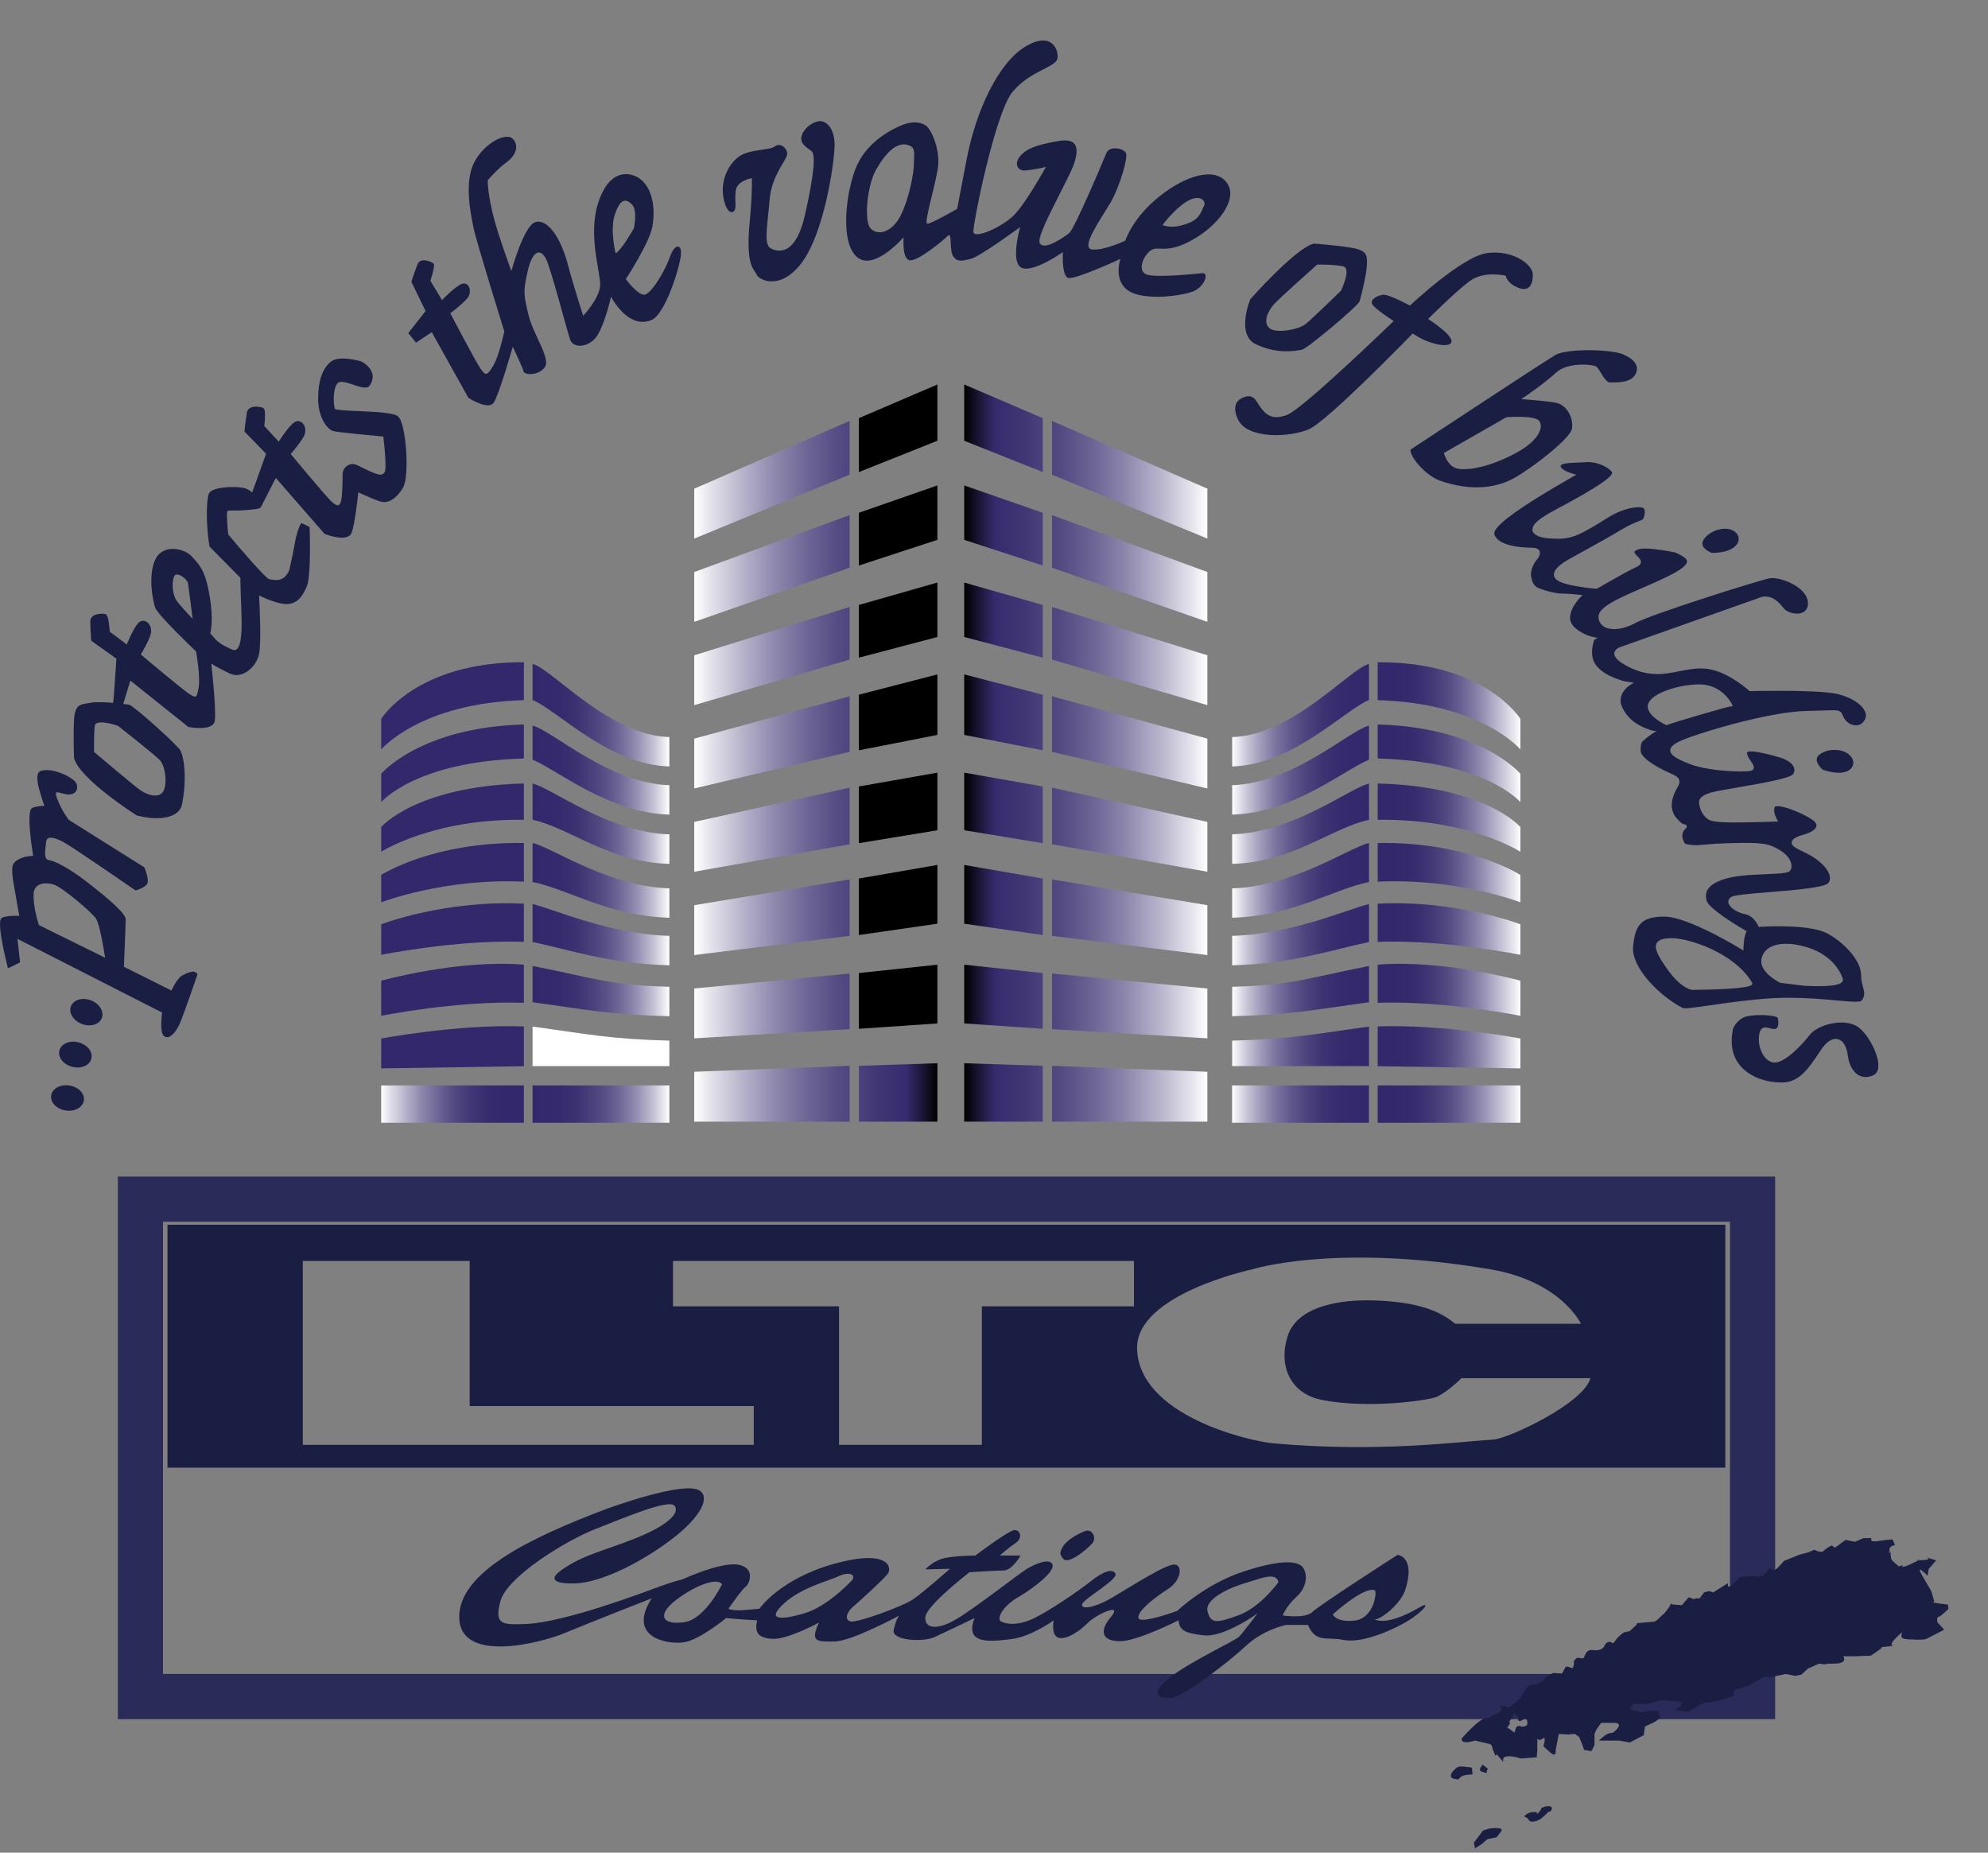 <svg width="44" height="41" viewBox="0 0 44 41" fill="none" xmlns="http://www.w3.org/2000/svg">
<rect x="0" y="0" width="44" height="41" fill="#808080" stroke="none"/>
<g clip-path="url(#clip0_147_1352)">
<path d="M20.747 24.823V23.53L19.009 23.587V24.823H20.747Z" fill="url(#paint0_linear_147_1352)"/>
<path d="M15.366 23.719V24.823H18.804V23.587L15.366 23.719Z" fill="url(#paint1_linear_147_1352)"/>
<path d="M20.747 22.649V21.349L19.009 21.534V22.768L20.747 22.649Z" fill="url(#paint2_linear_147_1352)"/>
<path d="M15.366 21.876V22.979L18.804 22.776V21.545L15.366 21.876Z" fill="url(#paint3_linear_147_1352)"/>
<path d="M20.747 20.442V19.142L19.009 19.442V20.693L20.747 20.442Z" fill="url(#paint4_linear_147_1352)"/>
<path d="M15.366 20.032V21.136L18.804 20.711V19.462L15.366 20.032Z" fill="url(#paint5_linear_147_1352)"/>
<path d="M15.366 18.189V19.292L18.804 18.684V17.431L15.366 18.189Z" fill="url(#paint6_linear_147_1352)"/>
<path d="M20.747 18.374V17.099L19.009 17.405V18.66L20.747 18.374Z" fill="url(#paint7_linear_147_1352)"/>
<path d="M20.747 16.264V14.925L19.009 15.374V16.605L20.747 16.264Z" fill="url(#paint8_linear_147_1352)"/>
<path d="M15.366 16.346V17.449L18.804 16.638V15.409L15.366 16.346Z" fill="url(#paint9_linear_147_1352)"/>
<path d="M20.747 14.097V12.892L19.009 13.388V14.555L20.747 14.097Z" fill="url(#paint10_linear_147_1352)"/>
<path d="M15.366 14.502V15.605L18.804 14.597V13.432L15.366 14.502Z" fill="url(#paint11_linear_147_1352)"/>
<path d="M20.747 11.947V10.743L19.009 11.348V12.515L20.747 11.947Z" fill="url(#paint12_linear_147_1352)"/>
<path d="M15.366 12.659V13.762L18.804 12.564V11.399L15.366 12.659Z" fill="url(#paint13_linear_147_1352)"/>
<path d="M15.366 10.815V11.919L18.804 10.505V9.315L15.366 10.815Z" fill="url(#paint14_linear_147_1352)"/>
<path d="M20.747 9.754V8.509L19.009 9.254V10.447L20.747 9.754Z" fill="url(#paint15_linear_147_1352)"/>
<path d="M11.595 24.021H8.437V24.847H11.595V24.021Z" fill="url(#paint16_linear_147_1352)"/>
<path d="M14.815 24.021H11.787V24.847H14.815V24.021Z" fill="url(#paint17_linear_147_1352)"/>
<path d="M14.815 23.593H11.787V22.719C13.038 22.889 13.474 22.994 14.815 23.03V23.593Z" fill="url(#paint18_linear_147_1352)"/>
<path d="M14.815 22.49C13.474 22.455 13.038 22.351 11.787 22.18V21.378C13.175 21.649 13.474 21.803 14.815 21.838V22.488V22.49Z" fill="url(#paint19_linear_147_1352)"/>
<path d="M14.815 21.363C13.474 21.327 12.587 21.012 11.787 20.847V20.008C12.197 20.096 13.474 20.675 14.815 20.711V21.363Z" fill="url(#paint20_linear_147_1352)"/>
<path d="M14.815 20.31C13.474 20.274 12.587 19.682 11.787 19.519V18.656C12.197 18.744 13.474 19.625 14.815 19.66V20.312V20.31Z" fill="url(#paint21_linear_147_1352)"/>
<path d="M14.815 19.118C13.474 19.083 12.587 18.308 11.787 18.143V17.341C12.197 17.429 13.474 18.431 14.815 18.464V19.116V19.118Z" fill="url(#paint22_linear_147_1352)"/>
<path d="M14.815 18.028C13.474 17.993 12.335 17.037 11.787 16.812V16.059C12.197 16.147 13.474 17.341 14.815 17.376V18.028Z" fill="url(#paint23_linear_147_1352)"/>
<path d="M14.815 16.962C13.474 16.927 12.335 15.716 11.787 15.491V14.694C12.197 14.782 13.474 16.277 14.815 16.312V16.964V16.962Z" fill="url(#paint24_linear_147_1352)"/>
<path d="M8.437 23.644V22.983C8.437 22.983 10.118 22.664 11.595 22.715V23.596L8.437 23.644Z" fill="url(#paint25_linear_147_1352)"/>
<path d="M11.595 22.193C10.116 22.14 8.437 22.481 8.437 22.481V21.704C8.437 21.704 10.118 21.23 11.595 21.349V22.193Z" fill="url(#paint26_linear_147_1352)"/>
<path d="M11.595 20.843C10.116 20.79 8.437 21.131 8.437 21.131V20.455C8.437 20.455 9.847 19.911 11.595 19.999V20.843Z" fill="url(#paint27_linear_147_1352)"/>
<path d="M11.595 19.512C9.847 19.427 8.437 19.968 8.437 19.968V19.363C8.437 19.363 9.578 18.625 11.595 18.656V19.51V19.512Z" fill="url(#paint28_linear_147_1352)"/>
<path d="M11.595 18.143C9.578 18.112 8.437 18.85 8.437 18.85V18.303C8.437 18.303 9.201 17.4 11.595 17.339V18.143Z" fill="url(#paint29_linear_147_1352)"/>
<path d="M11.595 16.786C9.201 16.848 8.437 17.751 8.437 17.751V17.123C8.437 17.123 9.303 16.094 11.595 16.033V16.786Z" fill="url(#paint30_linear_147_1352)"/>
<path d="M11.595 15.495C9.301 15.557 8.437 16.585 8.437 16.585V15.909C8.437 15.909 9.215 14.643 11.595 14.656V15.495Z" fill="url(#paint31_linear_147_1352)"/>
<path d="M21.341 24.823V23.53L23.079 23.587V24.823H21.341Z" fill="url(#paint32_linear_147_1352)"/>
<path d="M26.722 23.719V24.823H23.284V23.587L26.722 23.719Z" fill="url(#paint33_linear_147_1352)"/>
<path d="M21.341 22.649V21.349L23.079 21.534V22.768L21.341 22.649Z" fill="url(#paint34_linear_147_1352)"/>
<path d="M26.722 21.876V22.979L23.284 22.776V21.545L26.722 21.876Z" fill="url(#paint35_linear_147_1352)"/>
<path d="M21.341 20.442V19.142L23.079 19.442V20.693L21.341 20.442Z" fill="url(#paint36_linear_147_1352)"/>
<path d="M26.722 20.032V21.136L23.284 20.711V19.462L26.722 20.032Z" fill="url(#paint37_linear_147_1352)"/>
<path d="M26.722 18.189V19.292L23.284 18.684V17.431L26.722 18.189Z" fill="url(#paint38_linear_147_1352)"/>
<path d="M21.341 18.374V17.099L23.079 17.405V18.66L21.341 18.374Z" fill="url(#paint39_linear_147_1352)"/>
<path d="M21.341 16.264V14.925L23.079 15.374V16.605L21.341 16.264Z" fill="url(#paint40_linear_147_1352)"/>
<path d="M26.722 16.346V17.449L23.284 16.638V15.409L26.722 16.346Z" fill="url(#paint41_linear_147_1352)"/>
<path d="M21.341 14.097V12.892L23.079 13.388V14.555L21.341 14.097Z" fill="url(#paint42_linear_147_1352)"/>
<path d="M26.722 14.502V15.605L23.284 14.597V13.432L26.722 14.502Z" fill="url(#paint43_linear_147_1352)"/>
<path d="M21.341 11.947V10.743L23.079 11.348V12.515L21.341 11.947Z" fill="url(#paint44_linear_147_1352)"/>
<path d="M26.722 12.659V13.762L23.284 12.564V11.399L26.722 12.659Z" fill="url(#paint45_linear_147_1352)"/>
<path d="M26.722 10.815V11.919L23.284 10.505V9.315L26.722 10.815Z" fill="url(#paint46_linear_147_1352)"/>
<path d="M21.341 9.754V8.509L23.079 9.254V10.447L21.341 9.754Z" fill="url(#paint47_linear_147_1352)"/>
<path d="M30.492 24.847H33.65V24.021H30.492V24.847Z" fill="url(#paint48_linear_147_1352)"/>
<path d="M27.27 24.847H30.298V24.021H27.27V24.847Z" fill="url(#paint49_linear_147_1352)"/>
<path d="M27.272 23.593H30.3V22.719C29.049 22.889 28.613 22.994 27.272 23.03V23.593Z" fill="url(#paint50_linear_147_1352)"/>
<path d="M27.272 22.49C28.613 22.455 29.049 22.351 30.3 22.18V21.378C28.913 21.649 28.613 21.803 27.272 21.838V22.488V22.49Z" fill="url(#paint51_linear_147_1352)"/>
<path d="M27.272 21.363C28.613 21.327 29.501 21.012 30.3 20.847V20.008C29.891 20.096 28.613 20.675 27.272 20.711V21.363Z" fill="url(#paint52_linear_147_1352)"/>
<path d="M27.272 20.31C28.613 20.274 29.501 19.682 30.3 19.519V18.656C29.891 18.744 28.613 19.625 27.272 19.66V20.312V20.31Z" fill="url(#paint53_linear_147_1352)"/>
<path d="M27.272 19.118C28.613 19.083 29.501 18.308 30.3 18.143V17.341C29.891 17.429 28.613 18.431 27.272 18.464V19.116V19.118Z" fill="url(#paint54_linear_147_1352)"/>
<path d="M27.272 18.028C28.613 17.993 29.752 17.037 30.3 16.812V16.059C29.891 16.147 28.613 17.341 27.272 17.376V18.028Z" fill="url(#paint55_linear_147_1352)"/>
<path d="M27.272 16.962C28.613 16.927 29.752 15.716 30.3 15.491V14.694C29.891 14.782 28.613 16.277 27.272 16.312V16.964V16.962Z" fill="url(#paint56_linear_147_1352)"/>
<path d="M33.65 23.644V22.983C33.65 22.983 31.97 22.664 30.492 22.715V23.596L33.65 23.644Z" fill="url(#paint57_linear_147_1352)"/>
<path d="M30.492 22.193C31.972 22.14 33.65 22.481 33.65 22.481V21.704C33.65 21.704 31.97 21.23 30.492 21.349V22.193Z" fill="url(#paint58_linear_147_1352)"/>
<path d="M30.492 20.843C31.972 20.79 33.65 21.131 33.65 21.131V20.455C33.65 20.455 32.241 19.911 30.492 19.999V20.843Z" fill="url(#paint59_linear_147_1352)"/>
<path d="M30.492 19.512C32.241 19.427 33.65 19.968 33.65 19.968V19.363C33.65 19.363 32.51 18.625 30.492 18.656V19.51V19.512Z" fill="url(#paint60_linear_147_1352)"/>
<path d="M30.492 18.143C32.51 18.112 33.65 18.85 33.65 18.85V18.303C33.65 18.303 32.886 17.4 30.492 17.339V18.143Z" fill="url(#paint61_linear_147_1352)"/>
<path d="M30.492 16.786C32.886 16.848 33.65 17.751 33.65 17.751V17.123C33.65 17.123 32.785 16.094 30.492 16.033V16.786Z" fill="url(#paint62_linear_147_1352)"/>
<path d="M30.492 15.495C32.787 15.557 33.65 16.585 33.65 16.585V15.909C33.65 15.909 32.873 14.643 30.492 14.656V15.495Z" fill="url(#paint63_linear_147_1352)"/>
<path d="M3.707 27.104V32.48H38.187V27.104H3.707ZM16.683 31.976H6.702V27.906H10.395V31.117H16.683V31.976ZM25.098 28.91H21.731V31.976H18.57V28.91H14.895V27.906H25.098V28.91ZM33.049 31.859C32.261 31.905 30.562 32.15 28.191 31.943C27.638 31.894 25.202 31.324 25.167 29.846C25.138 28.641 27.708 28.093 27.708 28.093C27.708 28.093 29.547 27.505 32.987 28.091C34.553 28.357 34.992 29.296 34.992 29.296H32.21C31.831 28.987 31.351 28.815 30.424 28.78C29.631 28.752 28.706 28.917 28.499 29.571C28.292 30.223 28.552 30.839 29.254 30.98C30.285 31.187 31.631 30.989 31.8 30.912C32.047 30.8 32.346 30.5 32.346 30.5H35.199C35.062 31.051 33.386 31.839 33.049 31.859Z" fill="#191E42"/>
<path d="M38.789 26.538H3.108V37.546H38.789V26.538Z" stroke="#2A2B58" stroke-miterlimit="10"/>
<path d="M39.491 34.537C39.491 34.537 39.502 34.522 39.506 34.517C39.504 34.522 39.498 34.528 39.491 34.537Z" fill="#191E42"/>
<path d="M37.663 35.31C37.663 35.31 37.665 35.306 37.667 35.304C37.667 35.304 37.665 35.308 37.663 35.31Z" fill="#191E42"/>
<path d="M39.487 34.542C39.487 34.542 39.489 34.539 39.491 34.537C39.491 34.539 39.487 34.542 39.487 34.542Z" fill="#191E42"/>
<path d="M42.907 35.782C42.962 35.768 43.125 35.605 43.125 35.605L43.112 35.511L42.907 35.484C42.702 35.458 42.812 35.442 42.812 35.442L42.744 35.211L42.553 34.885C42.361 34.559 42.663 34.872 42.663 34.872L42.687 34.724C42.711 34.696 42.762 34.641 42.852 34.531L42.621 34.462C42.621 34.462 42.834 34.526 42.462 34.531C42.438 34.544 42.389 34.568 42.295 34.612C42.024 34.738 42.119 34.639 42.119 34.639L42.024 34.665L41.887 34.542C41.887 34.542 41.896 34.553 41.903 34.564C41.898 34.557 41.894 34.55 41.887 34.542C41.819 34.447 41.887 34.542 41.832 34.379C41.775 34.31 41.812 34.354 41.819 34.326V34.324C41.819 34.317 41.819 34.31 41.819 34.299C41.806 34.218 41.942 34.191 41.942 34.191L41.887 34.068L41.738 34.081L41.546 34.108C41.354 34.134 41.423 34.039 41.423 34.039H41.246L41.055 34.121L40.85 34.079C40.85 34.079 40.714 34.174 40.645 34.229C40.577 34.284 40.577 34.174 40.509 34.216C40.44 34.258 40.414 34.271 40.359 34.324C40.304 34.379 40.154 34.297 40.154 34.297L40.031 34.352L39.826 34.407L39.484 34.544C39.429 34.612 39.484 34.544 39.361 34.68C39.238 34.817 39.185 34.694 39.185 34.694L39.075 34.817C38.967 34.94 38.815 34.872 38.815 34.872L38.516 34.898L38.352 35.061C38.216 35.198 38.245 35.035 38.245 35.035L37.919 35.24L37.824 35.213L37.716 35.24L37.676 35.295C37.676 35.295 37.674 35.301 37.67 35.306C37.67 35.306 37.67 35.306 37.67 35.304L37.661 35.315C37.661 35.315 37.661 35.315 37.661 35.312C37.657 35.319 37.652 35.326 37.645 35.334C37.577 35.429 37.645 35.334 37.483 35.389L37.375 35.348L37.225 35.524L37.062 35.511C36.899 35.497 37.062 35.511 37.007 35.497C36.952 35.484 37.007 35.497 36.883 35.647C36.76 35.797 36.883 35.647 36.747 35.784C36.61 35.92 36.652 35.879 36.392 35.907C36.133 35.936 36.269 35.907 36.216 35.962C36.161 36.017 36.066 36.099 36.066 36.099L35.943 36.125C35.943 36.125 35.835 36.193 35.767 36.288C35.699 36.383 35.712 36.37 35.659 36.343C35.606 36.317 35.536 36.356 35.509 36.425C35.483 36.493 35.386 36.533 35.278 36.519C35.168 36.506 35.128 36.533 35.086 36.614C35.044 36.696 35.073 36.709 34.978 36.696C34.884 36.682 34.91 36.682 34.855 36.737C34.8 36.792 34.855 36.737 34.829 36.861C34.802 36.984 34.76 36.861 34.653 36.887L34.571 37.037L34.379 37.024L34.23 37.105L34.148 37.2C34.148 37.2 34.025 37.295 33.917 37.281C33.809 37.268 33.699 37.499 33.699 37.499C33.699 37.499 33.657 37.581 33.562 37.662C33.468 37.744 33.562 37.662 33.439 37.757C33.316 37.852 33.439 37.757 33.276 37.757C33.113 37.757 33.276 37.757 33.221 37.852C33.166 37.947 33.098 37.92 32.961 38.002C32.825 38.083 32.961 38.002 32.893 38.015C32.714 38.05 32.349 38.477 32.349 38.477C32.336 38.627 32.648 38.519 32.648 38.519L32.99 38.601C33.058 38.682 32.99 38.601 33.071 38.792C33.153 38.984 33.045 38.711 33.194 38.9C33.344 39.092 33.194 38.9 33.331 38.874C33.468 38.847 33.657 38.916 33.657 38.916L34.012 38.889L34.025 38.739V38.563C34.025 38.387 34.025 38.563 34.133 38.482C34.243 38.4 34.159 38.645 34.159 38.645L34.309 38.781C34.459 38.918 34.432 38.726 34.432 38.726L34.501 38.372L34.705 38.385L34.855 38.372L34.95 38.44L35.018 38.603L35.06 38.726L35.223 38.753L35.291 38.616V38.372L35.333 38.277L35.441 38.127H35.714C35.987 38.127 35.701 38.345 35.701 38.345L35.619 38.358C35.538 38.372 35.388 38.521 35.388 38.521H35.837C35.932 38.535 36.069 38.563 36.069 38.563L36.381 38.4L36.408 38.209L36.584 38.127C36.584 38.127 36.679 38.085 36.76 38.004L36.692 37.867H36.474L36.324 37.894L36.064 37.825L36.159 37.702L36.445 37.715L36.732 37.634L36.95 37.62C36.95 37.62 36.732 37.634 37.073 37.647C37.414 37.66 37.073 37.839 37.073 37.839L37.346 37.88L37.428 37.854C37.428 37.854 37.346 37.88 37.522 37.786C37.698 37.691 37.522 37.786 37.645 37.717C37.769 37.649 37.837 37.676 37.837 37.676L38.097 37.62L38.302 37.552C38.507 37.484 38.302 37.552 38.383 37.429C38.465 37.306 38.383 37.429 38.533 37.361C38.683 37.292 38.709 37.306 38.709 37.306L38.914 37.182C39.119 37.059 39.145 37.127 39.145 37.127L39.526 37.046L39.731 37.088L39.868 37.061L40.017 36.925L40.262 36.817L40.454 36.843C40.454 36.843 40.262 36.817 40.59 36.817C40.918 36.817 40.795 36.654 40.795 36.654H41.055L41.409 36.641L41.586 36.517C41.654 36.471 41.656 36.453 41.65 36.449C41.665 36.449 41.702 36.449 41.79 36.436C41.859 36.427 41.89 36.425 41.901 36.425C41.876 36.42 41.808 36.396 41.967 36.244C42.24 35.984 41.967 36.244 42.158 36.27C42.35 36.297 42.158 36.27 42.363 36.284C42.568 36.297 42.636 36.27 42.636 36.27L43.03 36.066L42.881 35.903C42.881 35.903 42.854 35.795 42.907 35.779V35.782ZM33.805 38.167C33.805 38.167 33.763 38.222 33.681 38.209C33.6 38.195 33.571 38.182 33.545 38.264L33.518 38.345L33.395 38.25C33.313 38.25 33.408 38.195 33.421 38.127C33.435 38.059 33.327 38.182 33.435 38.059C33.545 37.935 33.448 37.867 33.545 37.935C33.639 38.004 33.571 38.072 33.626 38.085C33.681 38.099 33.734 38.017 33.776 38.043C33.818 38.07 33.802 38.167 33.802 38.167H33.805ZM41.905 34.57C41.905 34.57 41.912 34.579 41.914 34.581C41.914 34.579 41.909 34.575 41.905 34.57Z" fill="#191E42"/>
<path d="M41.83 34.379C41.881 34.438 41.83 34.324 41.817 34.321C41.817 34.321 41.817 34.321 41.817 34.324C41.817 34.328 41.817 34.341 41.83 34.376V34.379Z" fill="#191E42"/>
<path d="M42.416 34.528C42.433 34.528 42.447 34.528 42.462 34.528C42.519 34.495 42.416 34.528 42.416 34.528Z" fill="#191E42"/>
<path d="M33.219 40.536L33.124 40.66L32.919 40.702L32.796 40.81L32.646 40.904L32.62 40.781L32.743 40.618L32.824 40.51L32.961 40.468C32.961 40.468 33.316 40.413 33.221 40.536H33.219Z" fill="#191E42"/>
<path d="M33.831 40.266C33.796 40.195 33.681 40.224 33.776 40.158C33.871 40.092 33.926 40.103 33.994 40.103C34.062 40.103 33.968 40.211 34.062 40.103C34.157 39.995 34.062 40.034 34.157 39.995C34.252 39.955 34.333 39.981 34.333 39.981C34.333 39.981 34.375 40.05 34.307 40.089C34.238 40.129 34.333 40.034 34.238 40.131C34.144 40.228 34.075 40.268 34.075 40.268C34.075 40.268 33.884 40.376 33.831 40.268V40.266Z" fill="#191E42"/>
<path d="M32.932 39.147C32.864 39.228 32.959 39.255 32.864 39.228C32.769 39.202 32.727 39.186 32.769 39.12L32.811 39.052L32.935 39.147H32.932Z" fill="#191E42"/>
<path d="M32.578 39.12L32.591 39.27C32.591 39.27 32.386 39.27 32.331 39.325L32.276 39.38C32.276 39.38 32.126 39.38 32.113 39.312C32.1 39.244 32.168 39.189 32.208 39.149C32.247 39.109 32.276 39.094 32.344 39.094C32.413 39.094 32.575 39.12 32.575 39.12H32.578Z" fill="#191E42"/>
<path d="M31.534 35.522C31.457 35.522 31.186 35.755 30.748 35.854C30.563 35.896 30.426 35.845 30.426 35.845C30.655 35.795 31.023 35.438 31.102 35.187C31.338 34.443 30.933 34.41 30.933 34.41C30.933 34.41 29.202 35.52 29.047 35.674C28.893 35.828 28.389 35.751 28.389 35.751C28.389 35.751 28.466 35.546 28.693 35.341C28.922 35.136 28.946 34.854 28.845 34.7C28.744 34.546 28.389 34.495 27.528 34.777C26.667 35.059 26.057 35.649 26.057 35.649C26.057 35.649 25.22 35.958 25.195 35.804C25.171 35.649 25.576 35.341 25.854 35.163C26.134 34.984 26.184 34.65 26.006 34.625C25.828 34.599 25.068 35.088 24.638 35.343C24.209 35.599 23.903 35.625 23.953 35.497C24.004 35.37 24.74 34.96 24.689 34.83C24.638 34.702 24.409 34.779 24.156 34.984C23.903 35.189 23.116 35.729 22.788 35.856C22.458 35.984 22.255 35.934 22.154 35.883C22.053 35.832 22.18 35.55 22.535 35.346C22.89 35.141 23.346 34.782 23.295 34.627C23.244 34.473 22.914 34.601 22.711 34.731C22.509 34.859 21.597 35.577 21.165 35.834C20.733 36.09 20.456 36.039 20.48 35.784C20.507 35.528 21.456 34.795 21.456 34.795C21.456 34.795 22.002 34.757 22.205 34.757C22.407 34.757 22.586 34.425 22.586 34.425H22.125C22.125 34.425 22.332 34.246 22.484 34.143C22.636 34.039 22.586 33.861 22.458 33.861C22.33 33.861 21.588 34.425 21.588 34.425C21.588 34.425 21.216 34.425 20.938 34.475C20.659 34.526 20.482 34.731 20.482 34.731L21.026 34.718C21.026 34.718 20.432 35.244 20.203 35.398C19.974 35.553 18.987 35.911 18.835 35.885C18.683 35.859 18.734 35.68 18.886 35.553C19.038 35.425 19.544 34.962 19.645 34.834C19.747 34.707 19.696 34.271 18.48 34.603C17.265 34.936 16.807 35.603 16.807 35.603L16.503 35.63C16.199 35.656 16.122 35.603 16.122 35.603C16.122 35.603 16.425 35.167 16.503 35.116C16.58 35.066 16.732 34.707 16.351 34.63C15.97 34.553 15.117 34.947 15.117 34.947C15.117 34.947 14.855 35.015 14.575 35.119C14.296 35.222 12.496 35.909 11.635 35.94C11.129 35.958 10.926 35.967 11.078 35.427C11.23 34.89 12.523 34.094 13.181 33.837C13.84 33.579 14.805 33.169 14.93 33.324C15.056 33.478 14.778 33.76 14.069 34.042C13.36 34.324 12.928 34.401 12.446 34.733C11.963 35.066 12.648 35.041 12.648 35.041C13.307 35.068 14.347 34.478 14.93 34.015C15.514 33.553 15.716 33.143 15.487 32.989C15.142 32.755 13.408 33.399 13.408 33.399C11.71 34.039 10.138 34.808 10.164 35.808C10.191 36.808 11.939 36.372 12.496 36.141C13.054 35.909 14.424 35.372 14.424 35.372C13.866 36.244 14.778 36.398 15.133 36.345C15.487 36.295 16.071 35.808 16.071 35.808C16.3 35.834 16.756 35.859 16.756 35.859C16.705 36.114 16.756 36.244 17.086 36.268C17.417 36.295 18.126 35.909 18.126 35.909C17.923 36.345 18.084 36.328 18.463 36.328C18.842 36.328 19.899 35.755 19.899 35.755C19.899 35.755 19.83 35.841 19.78 36.072C19.729 36.303 20.414 36.354 20.692 36.226C20.969 36.099 21.57 35.808 21.57 35.808C21.341 36.398 21.907 36.33 22.365 36.277C22.821 36.226 23.321 35.859 23.321 35.859C23.321 35.859 23.253 36.191 23.431 36.244C23.61 36.295 23.905 36.09 24.081 35.911C24.257 35.733 24.867 35.449 24.588 35.784C24.308 36.116 24.409 36.321 24.79 36.321C25.171 36.321 26.083 35.859 26.083 35.859C26.11 36.063 26.184 36.141 26.64 36.191C27.096 36.242 27.832 35.705 27.832 35.705C27.832 35.705 27.528 36.114 27.427 36.218C27.325 36.321 26.413 36.731 25.905 37.114C25.398 37.499 25.676 37.601 25.931 37.577C26.186 37.552 27.197 36.781 27.578 36.422C27.959 36.063 28.466 35.96 28.466 35.96H28.948C29.127 36.37 29.354 36.215 29.735 36.292C30.116 36.37 30.724 36.114 31.052 35.934C31.382 35.755 31.609 35.524 31.534 35.524V35.522ZM15.153 35.898C14.697 35.967 14.56 35.779 14.849 35.506C15.137 35.233 15.829 34.856 15.981 35.061C15.981 35.061 15.608 35.83 15.153 35.898ZM17.789 35.709C17.247 35.863 16.961 35.845 17.351 35.486C17.74 35.127 18.381 34.973 18.551 34.887C18.72 34.801 18.939 34.801 18.872 34.956C18.872 34.956 18.331 35.555 17.791 35.707L17.789 35.709ZM27.42 35.744C26.946 35.916 26.794 35.949 26.726 35.658C26.658 35.367 27.283 35.112 27.587 35.026C27.891 34.94 28.246 34.775 28.296 35.015C28.296 35.015 27.891 35.572 27.42 35.744ZM29.499 35.727C29.499 35.727 30.193 35.094 30.428 35.196C30.483 35.22 30.411 35.81 29.99 35.863C29.567 35.914 29.499 35.727 29.499 35.727Z" fill="#191E42"/>
<path d="M23.517 34.48C23.477 34.405 23.433 34.394 23.517 34.24C23.601 34.086 23.872 33.931 24.024 33.881C24.176 33.83 24.277 34.035 24.176 34.154C24.074 34.273 23.618 34.667 23.517 34.478V34.48Z" fill="#191E42"/>
<path d="M14.826 5.684C14.736 5.968 14.406 6.523 14.256 6.523C14.106 6.523 13.851 6.177 13.851 6.177C13.851 6.177 14.366 5.391 14.437 5.023C14.527 4.543 14.406 4.047 14.062 3.898C13.934 3.842 13.507 3.717 13.252 4.453C12.996 5.188 13.296 6.012 13.283 6.314C13.267 6.613 12.908 6.987 12.908 6.987C12.908 6.987 12.728 6.448 12.562 5.833C12.397 5.219 12.098 4.829 11.842 4.919C11.587 5.01 11.318 5.999 11.318 5.999C11.318 5.999 11.043 5.252 10.937 4.849C10.79 4.301 10.794 3.988 10.794 3.988C10.794 3.988 11.023 3.724 11.217 3.587C11.411 3.45 11.499 3.221 11.349 3.072C11.199 2.922 10.719 3.162 10.494 3.596C10.27 4.032 10.419 4.737 10.479 5.036C10.538 5.336 11.162 7.333 11.162 7.333C11.162 7.333 11.043 7.89 10.915 8.098C10.787 8.305 10.754 8.333 10.633 8.155C10.512 7.976 9.966 6.932 9.966 6.932C9.966 6.932 10.213 6.752 10.336 6.609C10.459 6.466 10.391 6.263 10.257 6.274C10.122 6.285 9.783 6.642 9.783 6.642L9.525 6.212C9.525 6.212 9.642 5.871 9.596 5.831C9.547 5.789 9.307 5.692 9.246 5.84C9.184 5.988 9.105 6.236 9.105 6.236L9.42 6.884L9.036 7.371L9.208 7.584L9.556 7.351L10.367 8.804C10.367 8.804 10.809 9.093 10.93 8.906C11.052 8.716 11.349 7.672 11.349 7.672C11.349 7.672 11.573 8.146 11.589 8.221C11.604 8.296 11.904 8.327 12.054 8.131C12.203 7.935 11.798 7.41 11.695 6.961C11.589 6.512 11.576 6.466 11.679 6.001C11.785 5.536 11.963 5.49 12.085 5.73C12.203 5.97 12.565 7.38 12.624 7.529C12.684 7.679 12.939 7.71 13.148 7.514C13.357 7.318 13.523 6.569 13.523 6.569C13.793 7.034 14.122 7.214 14.423 7.08C14.725 6.946 15.038 5.939 15.069 5.655C15.1 5.371 14.919 5.4 14.829 5.686L14.826 5.684ZM13.626 5.609C13.626 5.609 13.492 5.085 13.611 4.739C13.73 4.393 13.851 4.389 13.985 4.523C14.12 4.657 14.029 5.054 14.029 5.054C14.029 5.054 13.758 5.534 13.624 5.609H13.626Z" fill="#191E42"/>
<path d="M10.792 8.939C10.626 8.939 10.384 8.78 10.38 8.78L9.563 7.307L9.21 7.545L9.072 7.373L9.45 6.891L9.133 6.236C9.151 6.186 9.217 5.981 9.27 5.853C9.285 5.814 9.32 5.794 9.375 5.794C9.455 5.794 9.545 5.836 9.569 5.858C9.582 5.882 9.547 6.043 9.49 6.206L9.486 6.219L9.772 6.697L9.801 6.666C9.928 6.532 10.166 6.314 10.254 6.307C10.298 6.307 10.329 6.329 10.349 6.371C10.375 6.426 10.371 6.516 10.307 6.591C10.188 6.73 9.944 6.908 9.941 6.91L9.919 6.926L9.933 6.95C9.955 6.992 10.481 7.998 10.602 8.177C10.659 8.26 10.701 8.309 10.754 8.309C10.818 8.309 10.864 8.236 10.937 8.12C11.067 7.91 11.184 7.369 11.188 7.346C11.181 7.311 10.565 5.331 10.505 5.036L10.501 5.012C10.437 4.693 10.305 4.03 10.518 3.616C10.69 3.285 11.018 3.063 11.219 3.063C11.265 3.063 11.3 3.074 11.325 3.098C11.373 3.147 11.397 3.21 11.391 3.276C11.382 3.38 11.309 3.488 11.197 3.565C11.001 3.702 10.776 3.959 10.767 3.97C10.759 4.003 10.759 4.312 10.904 4.86C11.01 5.259 11.283 6.005 11.287 6.012L11.32 6.104L11.347 6.01C11.421 5.739 11.655 5.021 11.851 4.95C11.871 4.944 11.893 4.939 11.915 4.939C12.135 4.939 12.386 5.311 12.529 5.844C12.692 6.452 12.873 6.996 12.875 7.001L12.89 7.049L12.926 7.012C12.941 6.996 13.293 6.624 13.309 6.316C13.313 6.223 13.291 6.091 13.263 5.924C13.194 5.523 13.1 4.977 13.278 4.466C13.41 4.087 13.608 3.889 13.851 3.889C13.932 3.889 14.003 3.911 14.044 3.931C14.351 4.063 14.496 4.512 14.401 5.021C14.333 5.38 13.826 6.157 13.82 6.164L13.809 6.181L13.822 6.199C13.848 6.236 14.091 6.556 14.252 6.556C14.437 6.556 14.771 5.944 14.851 5.695C14.897 5.552 14.961 5.488 14.994 5.488C15.018 5.503 15.042 5.541 15.029 5.653C15 5.928 14.692 6.924 14.401 7.054C14.342 7.08 14.278 7.095 14.216 7.095C13.983 7.095 13.743 6.904 13.542 6.558L13.503 6.49L13.485 6.569C13.485 6.569 13.32 7.311 13.12 7.498C13.029 7.582 12.928 7.626 12.829 7.626C12.739 7.626 12.67 7.589 12.646 7.525C12.624 7.472 12.56 7.239 12.485 6.968C12.351 6.481 12.181 5.875 12.106 5.723C12.04 5.591 11.97 5.563 11.921 5.563C11.84 5.563 11.725 5.637 11.644 5.999C11.54 6.461 11.551 6.516 11.653 6.946L11.659 6.974C11.701 7.157 11.789 7.344 11.875 7.527C11.992 7.778 12.104 8.016 12.025 8.117C11.928 8.243 11.778 8.252 11.734 8.252C11.657 8.252 11.617 8.23 11.615 8.219C11.6 8.142 11.395 7.712 11.373 7.664L11.338 7.589L11.316 7.668C11.316 7.668 11.018 8.71 10.902 8.893C10.88 8.926 10.845 8.941 10.792 8.941V8.939ZM13.84 4.411C13.741 4.411 13.659 4.512 13.584 4.728C13.463 5.078 13.593 5.593 13.597 5.615L13.608 5.655L13.644 5.635C13.782 5.558 14.034 5.118 14.06 5.069C14.067 5.045 14.155 4.646 14.009 4.501C13.948 4.439 13.893 4.409 13.84 4.409V4.411Z" fill="#191E42"/>
<path d="M16.641 3.944C16.641 3.944 16.311 3.988 16.282 4.228C16.254 4.468 16.326 4.664 16.207 4.693C16.088 4.721 15.983 4.409 15.998 4.153C16.014 3.898 16.132 3.629 16.357 3.464C16.582 3.299 17.046 3.329 17.152 3.239C17.258 3.149 17.423 3.27 17.423 3.404C17.423 3.539 17.077 3.869 17.033 4.424C16.989 4.979 16.899 5.4 17.049 5.49C17.198 5.58 17.604 5.686 17.813 4.77C18.022 3.853 18.053 3.42 17.963 3.345C17.872 3.27 17.707 3.195 17.738 3.03C17.769 2.865 17.947 2.715 18.112 2.684C18.278 2.653 18.487 2.834 18.471 3.254C18.456 3.675 18.231 5.16 17.751 5.805C17.271 6.45 16.791 6.195 16.747 6.076C16.703 5.957 16.491 5.926 16.597 4.86C16.652 4.303 16.641 3.946 16.641 3.946V3.944Z" fill="#191E42"/>
<path d="M17.082 6.195C16.912 6.195 16.795 6.111 16.778 6.062C16.769 6.038 16.754 6.016 16.736 5.994C16.668 5.9 16.544 5.726 16.628 4.862C16.683 4.309 16.674 3.946 16.672 3.944V3.909L16.637 3.913C16.621 3.913 16.282 3.964 16.249 4.226C16.238 4.314 16.24 4.395 16.243 4.468C16.247 4.598 16.243 4.653 16.196 4.666C16.196 4.666 16.196 4.666 16.194 4.666C16.17 4.666 16.154 4.653 16.143 4.642C16.069 4.563 16.014 4.34 16.025 4.157C16.04 3.889 16.17 3.638 16.373 3.49C16.494 3.4 16.701 3.369 16.868 3.345C17.009 3.325 17.119 3.307 17.17 3.263C17.188 3.248 17.209 3.239 17.234 3.239C17.311 3.239 17.39 3.323 17.39 3.404C17.39 3.442 17.346 3.517 17.298 3.6C17.192 3.781 17.031 4.052 17 4.422C16.989 4.545 16.978 4.662 16.967 4.77C16.925 5.171 16.897 5.435 17.031 5.514C17.069 5.536 17.148 5.576 17.247 5.576C17.434 5.576 17.692 5.437 17.844 4.774C18.148 3.455 18.024 3.351 17.983 3.318C17.965 3.303 17.945 3.29 17.923 3.274C17.837 3.213 17.747 3.149 17.769 3.034C17.797 2.876 17.974 2.741 18.119 2.715C18.128 2.715 18.139 2.713 18.15 2.713C18.205 2.713 18.262 2.739 18.311 2.79C18.363 2.845 18.454 2.979 18.443 3.254C18.425 3.726 18.189 5.168 17.729 5.787C17.478 6.126 17.238 6.197 17.084 6.197L17.082 6.195Z" fill="#191E42"/>
<path d="M30.847 7.104C30.847 7.104 30.406 6.825 30.367 6.723C30.327 6.622 30.485 6.543 30.607 6.523C30.728 6.503 31.206 6.763 31.206 6.763C31.206 6.763 32.346 5.684 32.906 5.602C33.465 5.521 33.926 5.842 33.926 6.082C33.926 6.322 33.827 6.463 33.587 6.362C33.346 6.261 33.327 6.102 33.327 6.102C33.327 6.102 32.846 5.983 32.527 6.221C32.208 6.459 31.607 7.06 31.607 7.06C31.607 7.06 32.146 7.399 32.126 7.56C32.106 7.721 31.607 7.62 31.267 7.38C31.267 7.38 29.387 9.32 28.968 9.5C28.55 9.681 27.629 9.721 27.409 9.3C27.329 9.148 27.268 8.899 27.508 8.8C27.748 8.701 27.788 8.86 27.889 9C27.99 9.141 28.129 9.32 28.488 9.181C28.847 9.042 30.849 7.102 30.849 7.102L30.847 7.104Z" fill="#191E42"/>
<path d="M28.241 9.602C27.832 9.602 27.539 9.487 27.433 9.289C27.402 9.232 27.336 9.084 27.38 8.965C27.402 8.906 27.448 8.862 27.517 8.833C27.563 8.813 27.603 8.804 27.636 8.804C27.717 8.804 27.755 8.86 27.812 8.95C27.827 8.974 27.843 8.998 27.858 9.023C27.926 9.119 28.032 9.267 28.248 9.267C28.323 9.267 28.404 9.249 28.495 9.214C28.856 9.073 30.783 7.208 30.864 7.126L30.893 7.1L30.86 7.078C30.693 6.972 30.419 6.778 30.393 6.712C30.386 6.697 30.389 6.681 30.398 6.666C30.428 6.613 30.53 6.569 30.609 6.556C30.728 6.556 31.067 6.728 31.188 6.791L31.208 6.803L31.226 6.787C31.237 6.776 32.364 5.712 32.908 5.635C32.965 5.626 33.023 5.622 33.08 5.622C33.551 5.622 33.893 5.897 33.893 6.082C33.893 6.21 33.864 6.364 33.723 6.364C33.686 6.364 33.644 6.353 33.595 6.333C33.377 6.243 33.355 6.104 33.355 6.098V6.078L33.331 6.074C33.327 6.074 33.206 6.043 33.042 6.043C32.827 6.043 32.639 6.098 32.503 6.199C32.186 6.437 31.584 7.036 31.58 7.043L31.554 7.071L31.587 7.091C31.805 7.228 32.104 7.463 32.093 7.56C32.087 7.606 32.003 7.611 31.968 7.611C31.809 7.611 31.514 7.523 31.283 7.36L31.261 7.344L31.243 7.364C31.226 7.384 29.362 9.302 28.953 9.476C28.77 9.553 28.497 9.602 28.239 9.602H28.241Z" fill="#191E42"/>
<path d="M1.855 24.357C1.88 24.205 1.738 24.055 1.539 24.023C1.339 23.991 1.158 24.088 1.133 24.241C1.109 24.393 1.25 24.543 1.45 24.575C1.649 24.608 1.83 24.51 1.855 24.357Z" fill="#191E42"/>
<path d="M1.526 24.552C1.502 24.552 1.48 24.552 1.456 24.545C1.365 24.529 1.286 24.49 1.231 24.433C1.178 24.378 1.154 24.311 1.165 24.248C1.183 24.133 1.31 24.049 1.464 24.049C1.489 24.049 1.511 24.049 1.535 24.056C1.718 24.085 1.848 24.219 1.826 24.355C1.808 24.47 1.68 24.554 1.526 24.554V24.552Z" fill="#191E42"/>
<path d="M2.022 23.43C2.061 23.281 1.934 23.119 1.739 23.068C1.543 23.017 1.353 23.097 1.315 23.247C1.276 23.396 1.403 23.559 1.598 23.609C1.794 23.66 1.984 23.58 2.022 23.43Z" fill="#191E42"/>
<path d="M1.718 23.593C1.68 23.593 1.645 23.589 1.608 23.58C1.52 23.558 1.442 23.51 1.394 23.446C1.346 23.384 1.33 23.318 1.346 23.254C1.372 23.153 1.482 23.085 1.623 23.085C1.661 23.085 1.696 23.089 1.733 23.098C1.821 23.12 1.898 23.169 1.947 23.232C1.995 23.294 2.011 23.36 1.995 23.424C1.969 23.525 1.857 23.593 1.718 23.593Z" fill="#191E42"/>
<path d="M2.254 22.529C2.308 22.385 2.2 22.21 2.011 22.138C1.822 22.067 1.625 22.126 1.57 22.27C1.515 22.415 1.624 22.59 1.813 22.661C2.001 22.733 2.199 22.674 2.254 22.529Z" fill="#191E42"/>
<path d="M1.978 22.662C1.927 22.662 1.876 22.653 1.826 22.633C1.652 22.567 1.553 22.411 1.601 22.283C1.634 22.195 1.731 22.142 1.85 22.142C1.901 22.142 1.951 22.151 2.002 22.171C2.088 22.204 2.158 22.259 2.2 22.327C2.242 22.393 2.251 22.462 2.229 22.523C2.196 22.611 2.099 22.664 1.98 22.664L1.978 22.662Z" fill="#191E42"/>
<path d="M4.31 21.506C4.2 21.481 4.004 21.605 3.997 21.611C3.997 21.611 3.997 21.611 3.995 21.614C3.879 21.73 3.817 21.873 3.797 21.922L2.742 21.395C2.747 21.29 2.782 20.457 2.782 20.345C2.782 20.233 2.491 19.955 1.916 19.512C1.5 19.191 1.205 19.052 1.068 19.03C0.971 19.015 0.998 18.81 1.018 18.662L1.022 18.629C1.026 18.59 1.042 18.563 1.068 18.55C1.13 18.519 1.249 18.55 1.416 18.642C1.632 18.762 2.982 19.693 2.995 19.702C3 19.704 3.004 19.706 3.009 19.704C3.017 19.702 3.216 19.64 3.26 19.556C3.304 19.473 3.211 19.231 3.2 19.204C3.2 19.2 3.196 19.198 3.194 19.195L1.524 18.145C1.509 18.125 1.37 17.955 1.26 17.663C1.227 17.577 1.236 17.55 1.242 17.541C1.258 17.524 1.315 17.541 1.368 17.555C1.416 17.568 1.474 17.583 1.524 17.583C1.599 17.583 1.656 17.555 1.687 17.502C1.718 17.449 1.714 17.378 1.678 17.319C1.61 17.204 1.163 16.975 0.903 17.061C0.879 17.07 0.859 17.088 0.846 17.112C0.782 17.24 0.89 17.561 0.956 17.755C0.967 17.786 0.976 17.81 0.982 17.832C0.91 17.837 0.729 17.85 0.692 17.898C0.59 18.026 0.711 18.803 0.734 18.942C0.678 18.942 0.535 18.949 0.419 19.015C0.269 19.101 0.229 19.145 0.311 19.612C0.377 19.99 0.416 20.206 0.427 20.27C0.359 20.266 0.145 20.261 0.04 20.312C-0.086 20.376 0.128 21.239 0.172 21.411C0.172 21.415 0.176 21.42 0.181 21.422C0.185 21.422 0.19 21.422 0.194 21.422L0.434 21.303C0.434 21.303 0.443 21.294 0.443 21.285L0.386 20.777L3.588 22.409C3.577 22.488 3.537 22.834 3.623 22.922C3.643 22.942 3.669 22.953 3.696 22.953C3.702 22.953 3.709 22.953 3.718 22.953C3.806 22.935 3.907 22.816 3.98 22.649C4.07 22.442 4.367 21.576 4.37 21.567C4.37 21.563 4.37 21.556 4.37 21.554C4.356 21.534 4.337 21.519 4.31 21.515V21.506ZM0.742 19.786C0.749 19.698 0.782 19.634 0.841 19.594C0.941 19.528 1.093 19.543 1.2 19.579C1.379 19.638 2.022 20.182 2.121 20.323C2.207 20.442 2.304 21.05 2.326 21.195L0.861 20.473C0.844 20.418 0.727 20.041 0.745 19.786H0.742Z" fill="#191E42"/>
<path d="M3.698 22.917C3.678 22.917 3.663 22.911 3.647 22.895C3.59 22.838 3.592 22.611 3.621 22.409V22.387L0.35 20.719L0.414 21.288L0.198 21.384C0.035 20.739 0.002 20.365 0.055 20.338C0.11 20.312 0.211 20.297 0.341 20.297C0.377 20.297 0.407 20.297 0.427 20.297H0.467L0.46 20.259C0.449 20.195 0.41 19.979 0.343 19.601C0.262 19.136 0.306 19.11 0.436 19.037C0.544 18.975 0.68 18.968 0.736 18.968H0.773L0.769 18.933C0.698 18.502 0.654 17.999 0.72 17.914C0.736 17.894 0.826 17.869 0.989 17.861H1.028L0.991 17.746C0.932 17.568 0.821 17.242 0.879 17.125C0.887 17.108 0.901 17.094 0.918 17.09C0.954 17.079 0.993 17.072 1.039 17.072C1.286 17.072 1.605 17.246 1.656 17.332C1.685 17.381 1.689 17.44 1.665 17.484C1.641 17.526 1.592 17.55 1.531 17.55C1.484 17.55 1.431 17.535 1.383 17.521C1.341 17.511 1.304 17.5 1.275 17.5C1.253 17.5 1.238 17.506 1.227 17.517C1.205 17.541 1.207 17.588 1.238 17.669C1.348 17.966 1.491 18.14 1.506 18.16L3.182 19.217C3.215 19.312 3.264 19.484 3.237 19.539C3.209 19.596 3.07 19.653 3.006 19.671C2.782 19.51 1.636 18.722 1.438 18.612C1.308 18.541 1.205 18.504 1.132 18.504C1.106 18.504 1.081 18.508 1.061 18.519C1.026 18.537 1.004 18.572 0.998 18.623L0.993 18.656C0.971 18.825 0.945 19.037 1.07 19.059C1.202 19.081 1.493 19.217 1.903 19.537C2.647 20.111 2.757 20.29 2.757 20.345C2.757 20.444 2.731 21.107 2.718 21.389V21.409L2.735 21.424L3.821 21.966L3.834 21.933C3.85 21.891 3.909 21.75 4.024 21.636C4.081 21.598 4.206 21.534 4.286 21.534C4.295 21.534 4.303 21.534 4.31 21.537C4.328 21.541 4.341 21.55 4.35 21.563C4.35 21.563 4.048 22.422 3.958 22.629C3.892 22.785 3.795 22.9 3.718 22.915H3.702L3.698 22.917ZM1.017 19.519C0.94 19.519 0.874 19.537 0.824 19.57C0.755 19.614 0.718 19.686 0.711 19.786C0.691 20.05 0.815 20.44 0.83 20.484L0.835 20.497L2.365 21.252L2.356 21.193C2.321 20.966 2.233 20.427 2.147 20.308C2.042 20.16 1.398 19.614 1.211 19.552C1.147 19.53 1.079 19.519 1.017 19.519Z" fill="#191E42"/>
<path d="M8.807 9.212C8.708 9.133 8.292 9.113 7.922 9.097C7.695 9.089 7.44 9.075 7.416 9.051C7.387 9.003 7.369 8.754 7.416 8.589C7.435 8.523 7.464 8.476 7.497 8.461C7.561 8.428 7.691 8.472 7.819 8.514C7.975 8.567 8.125 8.615 8.18 8.536C8.241 8.445 8.263 8.355 8.239 8.267C8.195 8.095 8.001 8.001 7.99 7.996C7.971 7.99 7.515 7.86 7.332 7.998C7.14 8.142 7.041 8.426 7.041 8.822C7.041 9.238 7.244 9.511 7.385 9.542C7.512 9.571 8.363 9.65 8.484 9.661C8.519 9.948 8.556 10.386 8.515 10.447C8.462 10.524 8.415 10.531 8.175 10.425C8.112 10.397 8.059 10.37 8.012 10.346C7.885 10.282 7.808 10.243 7.713 10.291C7.585 10.355 7.583 10.48 7.583 10.485C7.583 10.487 7.583 10.802 7.565 10.987C7.554 11.099 7.53 11.163 7.493 11.179C7.457 11.192 7.402 11.163 7.33 11.093C7.187 10.954 6.519 10.15 6.433 10.047C6.475 10 6.64 9.809 6.722 9.661C6.781 9.551 6.759 9.441 6.709 9.379C6.669 9.329 6.612 9.309 6.554 9.326C6.436 9.362 6.222 9.69 6.169 9.774L5.85 9.428C5.861 9.333 5.887 9.062 5.83 9.031C5.788 9.007 5.64 8.976 5.546 9.023C5.502 9.045 5.475 9.078 5.466 9.124C5.438 9.28 5.411 9.54 5.411 9.542C5.411 9.547 5.411 9.551 5.416 9.555L5.889 10.042L5.581 10.899C5.537 10.859 5.488 10.829 5.438 10.811C5.279 10.758 4.834 10.765 4.676 10.866C4.641 10.888 4.625 10.917 4.616 10.945C4.557 11.157 4.568 11.674 4.636 12.088C4.636 12.093 4.636 12.097 4.641 12.099L5.319 12.786C5.319 12.846 5.332 13.284 5.341 13.482C5.356 13.877 5.359 14.302 5.226 14.377C5.169 14.41 5.092 14.352 4.964 14.291C4.773 14.198 4.689 14.037 4.654 14.022C4.669 13.954 4.722 13.718 4.649 13.245C4.557 12.659 4.434 12.522 4.288 12.364C4.275 12.348 4.26 12.333 4.246 12.317C4.141 12.198 3.927 12.126 3.751 12.152C3.652 12.168 3.515 12.218 3.438 12.381C3.277 12.72 3.372 13.277 3.438 13.454C3.498 13.612 4.268 14.35 4.339 14.416C4.35 14.473 4.436 14.982 4.398 15.205C4.378 15.317 4.363 15.398 4.33 15.414C4.306 15.425 4.264 15.407 4.185 15.354C4.017 15.244 3.22 14.57 3.116 14.484C3.15 14.429 3.277 14.213 3.33 14.053C3.37 13.934 3.328 13.83 3.266 13.777C3.218 13.736 3.158 13.727 3.105 13.753C2.995 13.808 2.843 14.172 2.806 14.262L2.429 13.98C2.423 13.885 2.403 13.614 2.339 13.592C2.293 13.577 2.141 13.573 2.057 13.634C2.018 13.663 1.998 13.703 1.998 13.749C1.998 13.907 2.018 14.167 2.018 14.169C2.018 14.174 2.02 14.178 2.024 14.183L2.577 14.577L2.517 15.447L2.502 15.555C2.308 15.539 2.09 15.531 1.991 15.555C1.965 15.561 1.938 15.566 1.914 15.568C1.769 15.592 1.656 15.61 1.639 15.929C1.619 16.286 1.639 16.766 1.639 16.775C1.76 17.235 2.973 18.013 3.026 18.046C3.026 18.046 3.028 18.046 3.031 18.046C3.031 18.046 3.24 18.107 3.464 18.107C3.766 18.107 3.989 18.006 4.03 17.797C4.121 17.343 4.103 16.841 3.995 16.612C3.945 16.504 2.96 15.617 2.859 15.597C2.837 15.592 2.788 15.586 2.727 15.579L2.885 15.062L4.167 16.086C4.167 16.086 4.171 16.088 4.174 16.09C4.182 16.09 4.297 16.112 4.423 16.112C4.519 16.112 4.623 16.099 4.687 16.055C4.724 16.03 4.746 15.998 4.753 15.956C4.79 15.755 4.698 14.874 4.676 14.685C4.737 14.725 4.892 14.817 5.09 14.907C5.191 14.954 5.303 14.949 5.414 14.894C5.568 14.817 5.696 14.65 5.733 14.476C5.788 14.22 5.744 13.35 5.733 13.178C5.825 13.223 6.143 13.368 6.334 13.368C6.541 13.368 6.673 13.255 6.79 12.978C6.891 12.738 6.854 11.714 6.852 11.672C6.852 11.665 6.847 11.661 6.843 11.659L6.682 11.579C6.682 11.579 6.665 11.579 6.66 11.586C6.66 11.588 6.574 11.718 6.515 12.077C6.497 12.187 6.477 12.273 6.444 12.425C6.411 12.566 6.422 12.617 6.341 12.725C6.231 12.872 6.063 12.839 5.964 12.819H5.958C5.889 12.804 5.352 12.19 5.052 11.828C5.035 11.683 5.008 11.348 5.035 11.311C5.055 11.287 5.248 11.306 5.392 11.293C5.647 11.273 5.755 11.26 5.773 11.225L6.105 10.577L7.182 11.813C7.182 11.813 7.187 11.817 7.189 11.817C7.2 11.822 7.4 11.899 7.568 11.899C7.616 11.899 7.662 11.892 7.7 11.875C7.739 11.857 7.768 11.828 7.783 11.789C7.854 11.599 7.918 11.02 7.931 10.895C8.021 10.936 8.363 11.097 8.471 11.11C8.543 11.119 8.735 11.106 8.922 10.787C9.07 10.536 8.988 9.364 8.814 9.221L8.807 9.212ZM4.264 13.696C4.174 13.601 3.938 13.348 3.892 13.267C3.839 13.174 3.788 12.952 3.848 12.771C3.861 12.733 3.883 12.714 3.918 12.714C3.92 12.714 3.923 12.714 3.927 12.714C4.019 12.72 4.152 12.846 4.16 12.903C4.174 12.978 4.242 13.529 4.264 13.698V13.696ZM3.612 17.517C3.583 17.561 3.542 17.59 3.489 17.601C3.385 17.623 3.235 17.577 3.099 17.482C2.973 17.396 2.158 16.704 2.081 16.641C2.081 16.585 2.077 16.246 2.097 16.066C2.099 16.041 2.11 16.024 2.13 16.011C2.242 15.938 2.581 16.052 2.612 16.064C2.658 16.099 3.398 16.682 3.533 16.817C3.663 16.947 3.709 17.359 3.61 17.517H3.612Z" fill="#191E42"/>
<path d="M3.458 18.07C3.238 18.07 3.035 18.011 3.033 18.011C2.603 17.737 1.758 17.121 1.663 16.762C1.663 16.762 1.643 16.284 1.663 15.927C1.678 15.632 1.773 15.619 1.912 15.594C1.94 15.59 1.965 15.586 1.991 15.579C2.028 15.57 2.09 15.566 2.172 15.566C2.271 15.566 2.385 15.572 2.495 15.581H2.524L2.544 15.447L2.605 14.557L2.039 14.152C2.039 14.152 2.026 13.896 2.026 13.744C2.026 13.707 2.042 13.678 2.073 13.654C2.13 13.614 2.216 13.61 2.251 13.61C2.288 13.61 2.315 13.614 2.326 13.619C2.346 13.628 2.381 13.736 2.394 13.978V13.993L2.815 14.308L2.83 14.271C2.912 14.068 3.035 13.819 3.114 13.777C3.13 13.771 3.145 13.767 3.16 13.767C3.189 13.767 3.216 13.777 3.24 13.8C3.293 13.844 3.328 13.936 3.293 14.042C3.242 14.196 3.119 14.405 3.081 14.467L3.068 14.489L3.088 14.507C3.18 14.584 3.986 15.264 4.158 15.379C4.231 15.427 4.273 15.447 4.306 15.447H4.312L4.334 15.44C4.381 15.421 4.396 15.35 4.42 15.209C4.458 14.982 4.372 14.467 4.361 14.41C4.063 14.117 3.504 13.564 3.46 13.441C3.396 13.269 3.304 12.723 3.46 12.392C3.53 12.24 3.656 12.194 3.749 12.181C3.771 12.178 3.795 12.176 3.817 12.176C3.969 12.176 4.13 12.24 4.215 12.337L4.257 12.383C4.4 12.54 4.522 12.672 4.612 13.249C4.66 13.559 4.663 13.817 4.616 14.013L4.61 14.04L4.634 14.048C4.634 14.048 4.656 14.073 4.671 14.09C4.722 14.15 4.806 14.251 4.942 14.317C4.969 14.33 4.995 14.344 5.017 14.354C5.081 14.387 5.134 14.414 5.18 14.414C5.2 14.414 5.218 14.41 5.233 14.401C5.369 14.326 5.385 13.978 5.363 13.478C5.354 13.282 5.343 12.841 5.341 12.784V12.771L4.652 12.075C4.585 11.661 4.577 11.154 4.634 10.952C4.643 10.923 4.656 10.906 4.68 10.89C4.759 10.839 4.938 10.809 5.136 10.809C5.253 10.809 5.356 10.82 5.416 10.839C5.458 10.853 5.502 10.881 5.548 10.921L5.583 10.952L5.913 10.033L5.427 9.533C5.438 9.478 5.462 9.265 5.486 9.13C5.493 9.093 5.513 9.067 5.548 9.051C5.574 9.038 5.612 9.031 5.654 9.031C5.722 9.031 5.784 9.049 5.806 9.06C5.823 9.073 5.839 9.183 5.81 9.426V9.441L6.167 9.826L6.189 9.791C6.306 9.606 6.471 9.382 6.557 9.357C6.565 9.355 6.576 9.353 6.585 9.353C6.618 9.353 6.651 9.37 6.676 9.399C6.717 9.452 6.737 9.549 6.684 9.646C6.603 9.793 6.433 9.989 6.4 10.027L6.383 10.047L6.4 10.066C6.431 10.104 7.147 10.967 7.299 11.115C7.367 11.181 7.422 11.214 7.466 11.214H7.473L7.497 11.21C7.548 11.19 7.578 11.121 7.589 10.991C7.607 10.804 7.607 10.489 7.607 10.487C7.607 10.483 7.607 10.375 7.719 10.32C7.744 10.309 7.766 10.302 7.79 10.302C7.845 10.302 7.907 10.333 7.99 10.375C8.039 10.399 8.092 10.425 8.156 10.454C8.29 10.514 8.363 10.536 8.413 10.536C8.477 10.536 8.508 10.5 8.532 10.463C8.592 10.375 8.521 9.776 8.506 9.657V9.633L8.477 9.63C8.25 9.608 7.499 9.538 7.382 9.511C7.268 9.485 7.063 9.234 7.063 8.82C7.063 8.434 7.16 8.159 7.343 8.023C7.393 7.985 7.475 7.965 7.583 7.965C7.768 7.965 7.966 8.023 7.975 8.025C7.975 8.025 8.16 8.115 8.202 8.274C8.222 8.351 8.202 8.434 8.147 8.516C8.138 8.529 8.122 8.545 8.074 8.545C8.008 8.545 7.918 8.514 7.823 8.483C7.724 8.45 7.625 8.417 7.55 8.417C7.521 8.417 7.497 8.421 7.479 8.432C7.438 8.454 7.404 8.503 7.382 8.58C7.334 8.747 7.347 9.007 7.382 9.069C7.413 9.102 7.512 9.113 7.913 9.13C8.261 9.146 8.691 9.163 8.781 9.238C8.944 9.373 9.021 10.529 8.882 10.765C8.724 11.033 8.567 11.075 8.49 11.075C8.49 11.075 8.47 11.075 8.464 11.075C8.382 11.064 8.138 10.958 7.933 10.861L7.893 10.842L7.889 10.886C7.878 11 7.812 11.584 7.741 11.773C7.73 11.804 7.708 11.826 7.675 11.842C7.645 11.855 7.605 11.861 7.556 11.861C7.393 11.861 7.191 11.784 7.189 11.782L6.085 10.516L5.731 11.201C5.709 11.227 5.515 11.242 5.374 11.256C5.328 11.26 5.279 11.26 5.231 11.26H5.143C5.048 11.26 5.013 11.262 4.995 11.284C4.951 11.348 5.006 11.822 5.006 11.826C5.022 11.853 5.83 12.822 5.938 12.844C5.986 12.852 6.037 12.864 6.092 12.864C6.202 12.864 6.29 12.822 6.352 12.738C6.418 12.65 6.427 12.597 6.442 12.515C6.446 12.489 6.451 12.46 6.46 12.427C6.495 12.275 6.513 12.19 6.532 12.079C6.587 11.749 6.664 11.615 6.673 11.599L6.814 11.683C6.819 11.963 6.83 12.767 6.748 12.965C6.636 13.231 6.517 13.337 6.321 13.337C6.136 13.337 5.823 13.194 5.733 13.15L5.684 13.128V13.181C5.693 13.284 5.742 14.209 5.684 14.469C5.649 14.634 5.528 14.793 5.383 14.865C5.328 14.894 5.27 14.907 5.218 14.907C5.173 14.907 5.129 14.899 5.088 14.879C4.889 14.788 4.735 14.694 4.678 14.658L4.623 14.623L4.629 14.687C4.649 14.863 4.742 15.751 4.707 15.949C4.7 15.982 4.682 16.006 4.654 16.028C4.603 16.061 4.517 16.081 4.407 16.081C4.282 16.081 4.167 16.059 4.165 16.059L2.854 15.009L2.672 15.605L2.709 15.61C2.771 15.617 2.819 15.623 2.839 15.627C2.934 15.652 3.903 16.519 3.953 16.627C4.061 16.852 4.074 17.354 3.986 17.792C3.949 17.975 3.755 18.079 3.451 18.079L3.458 18.07ZM2.242 15.956C2.187 15.956 2.145 15.964 2.114 15.984C2.086 16.002 2.07 16.028 2.066 16.061C2.046 16.249 2.05 16.601 2.05 16.641V16.654L2.061 16.663C2.097 16.693 2.949 17.416 3.081 17.506C3.2 17.588 3.328 17.634 3.434 17.634C3.456 17.634 3.475 17.634 3.495 17.627C3.557 17.614 3.605 17.581 3.638 17.528C3.744 17.359 3.698 16.931 3.557 16.79C3.418 16.652 2.641 16.039 2.634 16.035C2.588 16.017 2.39 15.951 2.244 15.951L2.242 15.956ZM3.918 12.683C3.885 12.683 3.839 12.696 3.819 12.76C3.755 12.949 3.81 13.183 3.865 13.282C3.914 13.368 4.145 13.614 4.242 13.718L4.308 13.786L4.297 13.692C4.293 13.663 4.207 12.982 4.193 12.896C4.18 12.822 4.033 12.69 3.931 12.683H3.92H3.918Z" fill="#191E42"/>
<path d="M28.821 7.736C28.937 7.714 30.061 6.767 30.091 6.67C30.122 6.573 30.25 6.06 30.254 5.847C30.259 5.662 30.27 5.543 29.913 5.483C29.558 5.424 29.078 5.391 29.078 5.391C28.662 5.499 27.673 6.622 27.673 6.622C27.673 6.622 27.343 7.41 27.803 7.622C28.263 7.833 28.613 7.776 28.821 7.739V7.736ZM28.103 7.269C27.955 7.153 28.039 6.915 28.191 6.739C28.296 6.617 29.153 5.855 29.153 5.855C29.153 5.855 29.53 5.851 29.726 5.893C29.922 5.935 29.68 6.433 29.68 6.433C29.68 6.433 29.05 7.049 28.895 7.173C28.741 7.296 28.248 7.384 28.1 7.267L28.103 7.269Z" fill="#191E42"/>
<path d="M28.468 7.741C28.248 7.741 28.034 7.692 27.816 7.591C27.389 7.393 27.699 6.637 27.702 6.631C27.706 6.629 28.682 5.521 29.085 5.417C29.08 5.417 29.556 5.452 29.906 5.51C30.228 5.565 30.226 5.659 30.221 5.831C30.217 6.049 30.091 6.558 30.06 6.659C30.016 6.765 28.919 7.683 28.812 7.705C28.71 7.723 28.6 7.741 28.466 7.741H28.468ZM29.155 5.827C29.1 5.866 28.274 6.598 28.169 6.719C28.05 6.855 27.986 7.007 27.997 7.128C28.003 7.197 28.032 7.252 28.085 7.294C28.149 7.344 28.259 7.355 28.34 7.355C28.552 7.355 28.812 7.285 28.919 7.199C29.074 7.076 29.679 6.481 29.706 6.457C29.73 6.41 29.891 6.074 29.82 5.93C29.803 5.895 29.774 5.873 29.737 5.864C29.567 5.829 29.27 5.825 29.182 5.825H29.155V5.827Z" fill="#191E42"/>
<path d="M25.462 5.549C25.627 5.415 25.777 5.64 26.363 5.325C26.948 5.01 27.413 4.411 27.158 4.05C26.902 3.691 26.257 3.869 25.658 4.349C25.059 4.829 24.907 5.325 24.907 5.325C24.907 5.325 24.442 5.549 24.171 5.521C23.9 5.49 24.367 4.847 24.577 4.486C24.786 4.127 24.966 3.495 24.922 3.391C24.878 3.285 24.563 3.21 24.486 3.391C24.411 3.572 23.782 5.071 23.66 5.162C23.541 5.252 23.121 5.552 23.015 5.386C22.909 5.221 23.66 3.977 23.779 3.602C23.898 3.228 23.808 3.054 23.42 3.122C23.033 3.191 22.76 3.257 22.594 3.437C22.429 3.618 22.52 3.792 22.7 3.772C23 3.739 23.149 3.693 23.149 3.693C23.149 3.693 22.713 4.488 22.445 4.759C22.176 5.03 21.559 5.298 21.544 5.133C21.529 4.968 22.024 2.492 22.414 2.028C22.804 1.563 23.374 1.488 23.405 1.292C23.436 1.096 23.271 0.678 22.685 1.037C22.099 1.396 21.605 2.431 21.394 3.528L21.185 4.622C21.185 4.622 20.614 4.952 20.524 4.952C20.434 4.952 20.733 4.008 20.764 3.662C20.795 3.316 20.645 2.926 20.509 2.792C20.509 2.792 20.328 2.627 19.985 2.761C19.641 2.895 19.145 3.197 18.934 3.737C18.725 4.276 18.588 5.358 18.965 5.686C19.339 6.016 20 5.25 20 5.25C20 5.25 19.956 5.761 20.15 5.761C20.344 5.761 20.87 5.325 20.976 5.221C21.081 5.115 21.006 5.536 21.095 5.67C21.185 5.805 21.291 5.776 21.484 5.73C21.68 5.686 22.579 5.025 22.579 5.025C22.579 5.025 22.354 5.805 22.61 5.926C22.865 6.045 23.524 5.58 23.524 5.58C23.524 5.58 23.493 6.104 23.643 6.151C23.793 6.195 24.797 5.73 24.797 5.73C24.797 5.73 24.632 6.21 24.977 6.435C25.323 6.659 26.131 6.554 26.402 6.45C26.673 6.344 26.761 6.029 26.612 6.045C26.462 6.06 25.592 6.151 25.38 6.076C25.171 6.001 25.29 5.686 25.455 5.552L25.462 5.549ZM26.283 4.45C26.567 4.285 26.706 4.455 26.647 4.56C26.587 4.666 26.57 4.829 26.323 4.93C25.942 5.091 25.731 4.979 25.731 4.979C25.731 4.979 25.997 4.616 26.283 4.45ZM20.227 3.629C20.227 3.825 20.121 4.409 19.927 4.783C19.731 5.157 19.416 5.219 19.267 5.054C19.117 4.889 19.192 4.109 19.386 3.763C19.582 3.417 19.848 3.096 20.137 3.224C20.271 3.283 20.227 3.433 20.227 3.629Z" fill="#191E42"/>
<path d="M25.616 6.536C25.341 6.536 25.129 6.492 24.999 6.408C24.678 6.199 24.83 5.743 24.832 5.739L24.856 5.67L24.79 5.701C24.475 5.847 23.839 6.122 23.674 6.122C23.57 6.093 23.546 5.789 23.559 5.582L23.563 5.519L23.511 5.556C23.511 5.556 22.997 5.915 22.715 5.915C22.68 5.915 22.651 5.908 22.627 5.897C22.438 5.809 22.555 5.243 22.614 5.034L22.64 4.946L22.568 5.001C22.257 5.228 21.634 5.666 21.484 5.701C21.385 5.723 21.323 5.739 21.273 5.739C21.209 5.739 21.167 5.715 21.128 5.655C21.09 5.6 21.083 5.477 21.079 5.38C21.072 5.256 21.068 5.175 21.009 5.175C20.991 5.175 20.976 5.184 20.958 5.201C20.83 5.329 20.328 5.732 20.154 5.732C20.134 5.732 20.117 5.723 20.101 5.708C20.022 5.622 20.026 5.353 20.035 5.256L20.044 5.16L19.98 5.232C19.98 5.232 19.54 5.739 19.189 5.739C19.112 5.739 19.046 5.715 18.989 5.664C18.641 5.358 18.742 4.325 18.967 3.748C19.196 3.16 19.764 2.882 20 2.79C20.086 2.757 20.169 2.739 20.247 2.739C20.407 2.739 20.491 2.814 20.493 2.814C20.614 2.935 20.768 3.316 20.738 3.657C20.724 3.805 20.661 4.067 20.599 4.318C20.493 4.75 20.458 4.917 20.493 4.963L20.502 4.975L20.526 4.979C20.619 4.979 21.105 4.701 21.202 4.644L21.216 4.638L21.429 3.528C21.647 2.385 22.16 1.393 22.704 1.059C22.852 0.968 22.98 0.922 23.088 0.922C23.176 0.922 23.246 0.953 23.299 1.015C23.367 1.094 23.387 1.211 23.376 1.283C23.365 1.356 23.242 1.418 23.088 1.499C22.887 1.603 22.61 1.744 22.394 2.003C22.004 2.466 21.5 4.946 21.517 5.131C21.52 5.155 21.535 5.21 21.63 5.21C21.828 5.21 22.259 4.988 22.471 4.776C22.742 4.505 23.163 3.737 23.18 3.704L23.218 3.635L23.145 3.657C23.145 3.657 22.993 3.704 22.7 3.737C22.691 3.737 22.685 3.737 22.676 3.737C22.616 3.737 22.572 3.713 22.552 3.668C22.526 3.609 22.552 3.528 22.621 3.453C22.773 3.287 23.013 3.219 23.429 3.147C23.482 3.138 23.53 3.133 23.572 3.133C23.667 3.133 23.731 3.158 23.766 3.206C23.817 3.274 23.812 3.404 23.753 3.587C23.709 3.728 23.572 3.994 23.427 4.281C23.11 4.904 22.922 5.289 22.991 5.4C23.008 5.428 23.046 5.463 23.119 5.463C23.284 5.463 23.541 5.287 23.68 5.184C23.819 5.08 24.486 3.47 24.515 3.4C24.548 3.323 24.631 3.31 24.68 3.31C24.779 3.31 24.874 3.356 24.894 3.4C24.929 3.481 24.77 4.089 24.55 4.468C24.513 4.532 24.466 4.607 24.418 4.684C24.176 5.074 24.008 5.358 24.072 5.488C24.083 5.512 24.11 5.543 24.169 5.549C24.187 5.549 24.206 5.552 24.224 5.552C24.502 5.552 24.902 5.358 24.92 5.351L24.933 5.345L24.938 5.331C24.938 5.331 25.092 4.84 25.678 4.371C26.061 4.065 26.451 3.889 26.748 3.889C26.92 3.889 27.05 3.948 27.133 4.065C27.197 4.155 27.215 4.265 27.184 4.393C27.114 4.697 26.77 5.067 26.347 5.294C26.056 5.45 25.878 5.47 25.755 5.47C25.726 5.47 25.702 5.47 25.678 5.47C25.656 5.47 25.638 5.47 25.618 5.47C25.554 5.47 25.499 5.479 25.442 5.525C25.33 5.618 25.222 5.807 25.246 5.952C25.259 6.025 25.303 6.078 25.376 6.104C25.435 6.126 25.541 6.135 25.697 6.135C25.913 6.135 26.219 6.115 26.605 6.078C26.609 6.078 26.614 6.078 26.618 6.078C26.645 6.078 26.653 6.085 26.655 6.102C26.669 6.175 26.581 6.349 26.393 6.421C26.248 6.479 25.927 6.538 25.614 6.538L25.616 6.536ZM20.006 3.164C19.797 3.164 19.579 3.36 19.359 3.748C19.172 4.08 19.075 4.889 19.242 5.074C19.299 5.135 19.379 5.171 19.467 5.171C19.65 5.171 19.832 5.032 19.954 4.796C20.15 4.417 20.258 3.825 20.258 3.627C20.258 3.585 20.258 3.547 20.262 3.51C20.269 3.369 20.275 3.248 20.15 3.193C20.103 3.173 20.055 3.162 20.006 3.162V3.164ZM26.499 4.349C26.429 4.349 26.352 4.373 26.268 4.422C25.982 4.589 25.717 4.944 25.706 4.959L25.684 4.988L25.717 5.005C25.717 5.005 25.797 5.047 25.938 5.047C26.061 5.047 26.195 5.016 26.336 4.959C26.541 4.873 26.596 4.745 26.64 4.644C26.651 4.62 26.662 4.596 26.673 4.574C26.697 4.532 26.697 4.479 26.673 4.435C26.642 4.38 26.578 4.349 26.501 4.349H26.499Z" fill="#191E42"/>
<path d="M37.886 12.236C37.859 12.225 37.72 12.168 37.685 12.073C37.672 12.035 37.676 11.998 37.698 11.956C37.778 11.813 37.987 11.701 38.178 11.701C38.258 11.701 38.326 11.72 38.383 11.758C38.465 11.813 38.5 11.899 38.474 11.982C38.436 12.106 38.262 12.236 37.888 12.236H37.886Z" fill="#191E42"/>
<path d="M40.689 17.101C40.586 17.101 40.469 17.077 40.339 17.033C40.341 17.033 40.211 16.922 40.209 16.815C40.209 16.775 40.224 16.74 40.26 16.709C40.339 16.638 40.471 16.594 40.608 16.596C40.766 16.596 40.898 16.652 40.971 16.748C41.022 16.817 41.033 16.896 41 16.962C40.956 17.052 40.841 17.103 40.689 17.103V17.101Z" fill="#191E42"/>
<path d="M35.939 7.846C35.654 7.725 34.679 7.708 34.423 7.857C34.168 8.007 31.219 9.95 31.219 9.95C31.201 10.115 31.56 10.531 31.88 10.641C32.538 10.868 33.093 10.809 33.501 10.586C33.906 10.362 34.763 9.705 34.793 9.481C34.824 9.256 34.69 8.954 34.419 8.91C34.148 8.864 33.67 8.833 33.67 8.833C33.67 8.833 34.181 8.49 34.437 8.249C34.692 8.009 35.263 8.058 35.337 8.117C35.412 8.177 35.516 8.463 35.637 8.463C35.758 8.463 36.057 8.479 36.176 8.316C36.295 8.153 36.223 7.97 35.939 7.851V7.846ZM34.075 9.326C34.166 9.476 34.045 9.776 33.487 10.06C32.932 10.344 32.481 10.417 32.256 10.37C32.032 10.324 31.957 10.025 31.957 10.025L33.34 9.234C33.34 9.234 33.985 9.177 34.075 9.326Z" fill="#191E42"/>
<path d="M32.677 10.754C32.428 10.754 32.161 10.705 31.891 10.61C31.584 10.505 31.256 10.121 31.25 9.967C31.466 9.824 34.197 8.027 34.439 7.884C34.549 7.82 34.829 7.78 35.17 7.783C35.494 7.783 35.798 7.82 35.928 7.875C36.077 7.939 36.172 8.02 36.196 8.111C36.214 8.17 36.196 8.232 36.154 8.294C36.064 8.417 35.855 8.43 35.705 8.43H35.639C35.58 8.43 35.509 8.313 35.459 8.227C35.421 8.168 35.39 8.115 35.359 8.091C35.313 8.053 35.168 8.036 35.044 8.036C34.921 8.036 34.602 8.053 34.419 8.225C34.168 8.461 33.661 8.802 33.657 8.804L33.58 8.855L33.67 8.862C33.67 8.862 34.153 8.893 34.417 8.939C34.659 8.981 34.793 9.254 34.765 9.474C34.738 9.672 33.915 10.322 33.487 10.558C33.252 10.688 32.979 10.754 32.679 10.754H32.677ZM33.617 9.192C33.465 9.192 33.338 9.203 33.338 9.203L31.922 10.009L31.928 10.031C31.93 10.044 32.01 10.351 32.252 10.401C32.294 10.41 32.342 10.414 32.397 10.414C32.69 10.414 33.093 10.296 33.503 10.086C33.965 9.851 34.089 9.628 34.122 9.516C34.144 9.439 34.137 9.366 34.104 9.309C34.058 9.23 33.899 9.192 33.62 9.19L33.617 9.192Z" fill="#191E42"/>
<path d="M39.41 23.955C39.123 23.955 38.736 23.853 38.509 23.576C38.339 23.369 38.288 23.096 38.357 22.765C38.357 22.765 38.449 22.534 38.674 22.49C38.766 22.473 38.87 22.464 38.978 22.464C39.187 22.464 39.324 22.499 39.341 22.519C39.357 22.55 39.374 22.666 39.341 22.73C39.328 22.754 39.308 22.768 39.284 22.772C39.28 22.772 39.277 22.772 39.273 22.772C39.224 22.772 39.194 22.763 39.163 22.754C39.13 22.746 39.101 22.737 39.07 22.737C38.976 22.737 38.949 22.827 38.936 22.895C38.894 23.144 39.017 23.468 39.24 23.512C39.251 23.514 39.264 23.516 39.277 23.516C39.515 23.516 39.89 23.116 40.053 22.904C40.174 22.748 40.475 22.629 40.753 22.629C40.907 22.629 41.037 22.666 41.13 22.732C41.35 22.895 41.603 23.36 41.57 23.631C41.559 23.717 41.519 23.772 41.453 23.8C41.398 23.823 41.343 23.836 41.293 23.836C41.059 23.836 40.927 23.598 40.898 23.364C40.87 23.131 40.768 22.992 40.63 22.992C40.564 22.992 40.495 23.023 40.429 23.083C40.368 23.138 40.304 23.232 40.231 23.343C40.057 23.602 39.843 23.926 39.504 23.953C39.476 23.955 39.445 23.957 39.412 23.957L39.41 23.955Z" fill="#191E42"/>
<path d="M37.284 22.312C37.251 22.312 37.242 22.307 37.242 22.307C36.694 22.021 36.106 21.395 36.145 20.955C36.187 20.499 36.3 20.283 36.837 20.285C37.374 20.288 38.526 20.999 38.539 21.006L38.588 21.037V20.982C38.588 20.982 38.588 20.766 38.647 20.634L38.658 20.607L38.634 20.594C38.41 20.466 37.817 20.101 37.771 19.931C37.747 19.838 37.753 19.759 37.793 19.691C37.857 19.581 38.011 19.493 38.249 19.431C38.478 19.372 38.808 19.358 39.077 19.347C39.423 19.332 39.592 19.323 39.627 19.261C39.656 19.213 39.66 19.147 39.636 19.081C39.608 18.997 39.511 18.839 39.194 18.715C39.086 18.673 38.918 18.654 38.678 18.654C38.339 18.654 38.009 18.665 37.711 18.693C37.548 18.709 37.557 18.704 37.498 18.704C37.452 18.7 37.308 18.693 37.286 18.66C37.203 18.528 37.227 18.405 37.302 18.345C37.33 18.321 37.335 18.299 37.333 18.281C37.326 18.231 37.26 18.266 37.181 18.184C37.101 18.103 37.048 18.055 37.013 17.925C36.958 17.711 37.097 17.473 37.132 17.416C37.17 17.356 37.181 17.301 37.161 17.251C37.126 17.151 36.963 17.132 36.676 16.966C36.432 16.826 36.331 16.713 36.317 16.645C36.302 16.57 36.317 16.442 36.348 16.414C36.509 16.262 36.667 16.176 36.667 16.176C36.667 16.176 36.593 16.18 36.531 16.158C36.366 16.097 36.229 16.041 36.088 15.909C35.965 15.793 35.861 15.61 35.868 15.498C35.881 15.227 36.167 15.11 36.167 15.11L35.976 15.081C35.976 15.081 35.397 14.954 35.269 14.621C35.19 14.414 35.28 14.163 35.289 14.159L35.361 14.117L35.28 14.101C35.097 14.068 34.765 13.907 34.751 13.698C34.734 13.434 35.022 13.172 35.027 13.17C35.027 13.17 34.74 13.137 34.606 13.137C34.454 13.137 34.273 13.097 34.069 13.022C33.937 12.974 33.912 12.866 33.892 12.775C33.848 12.577 34.02 12.377 34.025 12.374C34.036 12.361 34.108 12.267 34.073 12.192C34.051 12.146 33.994 12.121 33.904 12.121C33.73 12.121 33.153 12.097 33.075 11.822C33.029 11.663 33.593 11.247 34.747 10.586L34.89 10.505L34.818 10.485C34.703 10.454 34.54 10.381 34.542 10.315C34.544 10.249 34.769 10.243 34.934 10.236C34.996 10.236 35.055 10.232 35.113 10.227C35.128 10.227 35.141 10.227 35.157 10.227C35.399 10.227 35.635 10.375 35.663 10.434C35.778 10.502 35.342 10.795 34.465 11.26C34.031 11.491 33.93 11.597 33.917 11.712C33.912 11.751 33.93 11.787 33.967 11.817C34.064 11.901 34.249 11.923 34.5 11.923C34.648 11.923 34.795 11.89 34.939 11.826C35.143 11.734 35.381 11.584 35.593 11.452C35.828 11.304 36.073 11.24 36.172 11.232C36.209 11.227 36.242 11.225 36.271 11.225C36.333 11.225 36.37 11.236 36.388 11.258C36.408 11.282 36.41 11.326 36.397 11.395C36.377 11.494 36.366 11.498 36.267 11.535C36.187 11.566 36.068 11.613 35.87 11.731C35.632 11.875 35.35 12.031 35.102 12.168C34.868 12.295 34.683 12.397 34.606 12.449C34.443 12.562 34.375 12.659 34.395 12.745C34.43 12.894 34.725 12.949 35.051 12.998C35.185 13.018 35.342 13.029 35.342 13.029C35.366 13.02 35.963 12.665 36.218 12.549C36.278 12.522 36.311 12.489 36.317 12.452C36.326 12.397 36.282 12.35 36.238 12.306C36.207 12.275 36.172 12.242 36.174 12.218C36.174 12.205 36.19 12.192 36.203 12.185C36.3 12.121 36.48 12.13 36.793 12.176C36.837 12.183 37.053 12.214 37.099 12.236C37.212 12.291 37.339 12.352 37.339 12.425C37.339 12.476 37.28 12.568 36.991 12.716C36.784 12.822 36.56 12.921 36.342 13.015C35.795 13.253 35.364 13.443 35.379 13.661C35.39 13.824 35.52 13.923 35.725 13.923C35.87 13.923 36.038 13.874 36.198 13.786C36.546 13.595 38.94 12.839 39.172 12.797C39.187 12.795 39.205 12.793 39.224 12.793C39.482 12.793 39.98 13.009 40.013 13.313C40.022 13.394 40.004 13.46 39.962 13.507C39.92 13.555 39.85 13.582 39.769 13.579C39.656 13.579 39.531 13.535 39.465 13.445C39.22 13.119 38.993 13.214 38.982 13.214L35.875 14.315C35.875 14.315 35.74 14.354 35.729 14.451C35.721 14.535 35.802 14.625 35.983 14.725C36.22 14.857 36.443 14.916 36.681 14.918C36.855 14.918 37.018 14.885 37.174 14.854C37.33 14.824 37.478 14.793 37.639 14.793C37.722 14.793 37.802 14.802 37.881 14.819C38.3 14.912 38.711 15.284 38.716 15.286L38.724 15.295H38.738C38.738 15.295 39.037 15.288 39.41 15.288C39.856 15.288 40.438 15.304 40.671 15.359C40.967 15.429 41.211 15.586 41.279 15.749C41.308 15.815 41.303 15.876 41.27 15.934C41.213 16.033 41.134 16.052 41.077 16.052C40.967 16.052 40.85 15.976 40.806 15.876L40.79 15.841C40.748 15.742 40.724 15.718 40.563 15.718C40.508 15.718 40.434 15.72 40.332 15.724C40.233 15.727 40.112 15.731 39.956 15.735C39.13 15.753 37.478 16.253 37.161 16.412C37.026 16.478 36.965 16.541 36.967 16.612C36.971 16.707 37.093 16.79 37.401 16.909C37.731 17.037 38.255 17.072 38.513 17.072C38.584 17.072 38.711 17.072 38.762 17.055C38.795 17.044 38.808 17.024 38.813 17.008C38.828 16.962 38.793 16.909 38.749 16.841C38.709 16.782 38.665 16.715 38.665 16.663C38.665 16.634 38.724 16.63 38.76 16.63C38.905 16.63 39.152 16.696 39.35 16.751C39.539 16.801 39.667 16.887 39.705 16.982C39.724 17.033 39.718 17.081 39.689 17.13C39.627 17.226 38.945 17.343 38.493 17.42C38.249 17.462 38.035 17.5 37.907 17.53C37.733 17.574 37.617 17.645 37.608 17.722C37.588 17.892 37.729 18.145 37.899 18.169C37.929 18.173 38.007 18.202 38.379 18.202C38.78 18.202 39.299 18.182 39.304 18.182H39.357L39.33 18.136C39.33 18.136 39.231 17.962 39.282 17.858C39.286 17.848 39.31 17.841 39.343 17.841C39.513 17.841 39.905 18.004 40.097 18.132C40.152 18.167 40.213 18.224 40.202 18.284C40.189 18.356 40.079 18.429 39.905 18.475C39.74 18.519 39.656 18.579 39.654 18.651C39.652 18.739 39.804 18.794 40.002 18.894C40.257 19.024 40.449 19.206 40.493 19.369C40.506 19.42 40.513 19.491 40.462 19.546C40.379 19.64 39.716 19.7 39.187 19.741C38.669 19.783 38.374 19.81 38.31 19.854C38.264 19.887 38.244 19.931 38.255 19.979C38.282 20.096 38.465 20.202 38.621 20.23C38.821 20.268 38.916 20.49 38.916 20.493L38.925 20.512H38.947C38.947 20.512 39.132 20.497 39.376 20.499C39.74 20.499 40.227 20.53 40.469 20.671C40.887 20.913 41.191 21.294 41.191 21.576C41.191 21.686 41.213 21.768 41.233 21.843C41.266 21.959 41.286 22.039 41.196 22.151C41.196 22.151 41.178 22.169 41.068 22.169C40.969 22.169 40.826 22.155 40.647 22.14C40.363 22.113 40.008 22.083 39.617 22.081C39.486 22.081 39.354 22.083 39.22 22.091C38.738 22.12 38.231 22.193 37.863 22.246C37.601 22.283 37.394 22.314 37.297 22.314L37.284 22.312ZM36.952 20.764C36.791 20.77 36.698 20.808 36.663 20.88C36.604 21.001 36.725 21.195 36.905 21.453C37.19 21.86 37.434 21.907 37.445 21.907C37.923 21.902 38.724 21.882 38.777 21.788L38.786 21.772L38.777 21.744C38.399 21.103 37.412 20.764 36.989 20.761H36.952V20.764ZM39.531 20.887C39.125 20.887 38.982 21.098 38.982 21.281C38.982 21.537 39.381 21.741 39.398 21.75L39.929 21.814C39.929 21.814 40.072 21.825 40.24 21.825C40.702 21.825 40.755 21.752 40.773 21.728C40.788 21.706 40.793 21.682 40.784 21.655C40.742 21.526 40.548 21.089 39.883 20.933C39.757 20.902 39.639 20.887 39.533 20.887H39.531ZM37.628 15.145C37.161 15.145 36.544 15.339 36.476 15.586C36.41 15.828 36.852 16.035 36.872 16.044L36.886 16.05L36.899 16.044C36.976 16.006 38.238 15.636 38.306 15.632H38.352L38.335 15.588C38.335 15.583 38.121 15.15 37.628 15.147V15.145Z" fill="#191E42"/>
</g>
<defs>
<linearGradient id="paint0_linear_147_1352" x1="15.921" y1="24.175" x2="20.747" y2="24.175" gradientUnits="userSpaceOnUse">
<stop stop-color="white"/>
<stop offset="0.06" stop-color="#E6E5ED"/>
<stop offset="0.19" stop-color="#B7B3CB"/>
<stop offset="0.32" stop-color="#8E88AD"/>
<stop offset="0.45" stop-color="#6D6595"/>
<stop offset="0.58" stop-color="#534A82"/>
<stop offset="0.72" stop-color="#413775"/>
<stop offset="0.86" stop-color="#362B6D"/>
<stop offset="1"/>
</linearGradient>
<linearGradient id="paint1_linear_147_1352" x1="15.366" y1="24.204" x2="20.956" y2="24.204" gradientUnits="userSpaceOnUse">
<stop stop-color="white"/>
<stop offset="0.06" stop-color="#E6E5ED"/>
<stop offset="0.19" stop-color="#B7B3CB"/>
<stop offset="0.32" stop-color="#8E88AD"/>
<stop offset="0.45" stop-color="#6D6595"/>
<stop offset="0.58" stop-color="#534A82"/>
<stop offset="0.72" stop-color="#413775"/>
<stop offset="0.86" stop-color="#362B6D"/>
<stop offset="1"/>
</linearGradient>
<linearGradient id="paint2_linear_147_1352" x1="-2.2839e-05" y1="22.058" x2="0.22" y2="22.058" gradientUnits="userSpaceOnUse">
<stop stop-color="white"/>
<stop offset="0.06" stop-color="#E6E5ED"/>
<stop offset="0.19" stop-color="#B7B3CB"/>
<stop offset="0.32" stop-color="#8E88AD"/>
<stop offset="0.45" stop-color="#6D6595"/>
<stop offset="0.58" stop-color="#534A82"/>
<stop offset="0.72" stop-color="#413775"/>
<stop offset="0.86" stop-color="#362B6D"/>
<stop offset="1"/>
</linearGradient>
<linearGradient id="paint3_linear_147_1352" x1="15.366" y1="22.263" x2="20.956" y2="22.263" gradientUnits="userSpaceOnUse">
<stop stop-color="white"/>
<stop offset="0.06" stop-color="#E6E5ED"/>
<stop offset="0.19" stop-color="#B7B3CB"/>
<stop offset="0.32" stop-color="#8E88AD"/>
<stop offset="0.45" stop-color="#6D6595"/>
<stop offset="0.58" stop-color="#534A82"/>
<stop offset="0.72" stop-color="#413775"/>
<stop offset="0.86" stop-color="#362B6D"/>
<stop offset="1"/>
</linearGradient>
<linearGradient id="paint4_linear_147_1352" x1="-2.2839e-05" y1="19.918" x2="0.22" y2="19.918" gradientUnits="userSpaceOnUse">
<stop stop-color="white"/>
<stop offset="0.06" stop-color="#E6E5ED"/>
<stop offset="0.19" stop-color="#B7B3CB"/>
<stop offset="0.32" stop-color="#8E88AD"/>
<stop offset="0.45" stop-color="#6D6595"/>
<stop offset="0.58" stop-color="#534A82"/>
<stop offset="0.72" stop-color="#413775"/>
<stop offset="0.86" stop-color="#362B6D"/>
<stop offset="1"/>
</linearGradient>
<linearGradient id="paint5_linear_147_1352" x1="15.366" y1="20.299" x2="20.956" y2="20.299" gradientUnits="userSpaceOnUse">
<stop stop-color="white"/>
<stop offset="0.06" stop-color="#E6E5ED"/>
<stop offset="0.19" stop-color="#B7B3CB"/>
<stop offset="0.32" stop-color="#8E88AD"/>
<stop offset="0.45" stop-color="#6D6595"/>
<stop offset="0.58" stop-color="#534A82"/>
<stop offset="0.72" stop-color="#413775"/>
<stop offset="0.86" stop-color="#362B6D"/>
<stop offset="1"/>
</linearGradient>
<linearGradient id="paint6_linear_147_1352" x1="15.366" y1="18.361" x2="20.956" y2="18.361" gradientUnits="userSpaceOnUse">
<stop stop-color="white"/>
<stop offset="0.06" stop-color="#E6E5ED"/>
<stop offset="0.19" stop-color="#B7B3CB"/>
<stop offset="0.32" stop-color="#8E88AD"/>
<stop offset="0.45" stop-color="#6D6595"/>
<stop offset="0.58" stop-color="#534A82"/>
<stop offset="0.72" stop-color="#413775"/>
<stop offset="0.86" stop-color="#362B6D"/>
<stop offset="1"/>
</linearGradient>
<linearGradient id="paint7_linear_147_1352" x1="-2.2839e-05" y1="17.878" x2="0.22" y2="17.878" gradientUnits="userSpaceOnUse">
<stop stop-color="white"/>
<stop offset="0.06" stop-color="#E6E5ED"/>
<stop offset="0.19" stop-color="#B7B3CB"/>
<stop offset="0.32" stop-color="#8E88AD"/>
<stop offset="0.45" stop-color="#6D6595"/>
<stop offset="0.58" stop-color="#534A82"/>
<stop offset="0.72" stop-color="#413775"/>
<stop offset="0.86" stop-color="#362B6D"/>
<stop offset="1"/>
</linearGradient>
<linearGradient id="paint8_linear_147_1352" x1="-2.2839e-05" y1="15.766" x2="0.22" y2="15.766" gradientUnits="userSpaceOnUse">
<stop stop-color="white"/>
<stop offset="0.06" stop-color="#E6E5ED"/>
<stop offset="0.19" stop-color="#B7B3CB"/>
<stop offset="0.32" stop-color="#8E88AD"/>
<stop offset="0.45" stop-color="#6D6595"/>
<stop offset="0.58" stop-color="#534A82"/>
<stop offset="0.72" stop-color="#413775"/>
<stop offset="0.86" stop-color="#362B6D"/>
<stop offset="1"/>
</linearGradient>
<linearGradient id="paint9_linear_147_1352" x1="15.366" y1="16.429" x2="20.956" y2="16.429" gradientUnits="userSpaceOnUse">
<stop stop-color="white"/>
<stop offset="0.06" stop-color="#E6E5ED"/>
<stop offset="0.19" stop-color="#B7B3CB"/>
<stop offset="0.32" stop-color="#8E88AD"/>
<stop offset="0.45" stop-color="#6D6595"/>
<stop offset="0.58" stop-color="#534A82"/>
<stop offset="0.72" stop-color="#413775"/>
<stop offset="0.86" stop-color="#362B6D"/>
<stop offset="1"/>
</linearGradient>
<linearGradient id="paint10_linear_147_1352" x1="-2.2839e-05" y1="13.725" x2="0.22" y2="13.725" gradientUnits="userSpaceOnUse">
<stop stop-color="white"/>
<stop offset="0.06" stop-color="#E6E5ED"/>
<stop offset="0.19" stop-color="#B7B3CB"/>
<stop offset="0.32" stop-color="#8E88AD"/>
<stop offset="0.45" stop-color="#6D6595"/>
<stop offset="0.58" stop-color="#534A82"/>
<stop offset="0.72" stop-color="#413775"/>
<stop offset="0.86" stop-color="#362B6D"/>
<stop offset="1"/>
</linearGradient>
<linearGradient id="paint11_linear_147_1352" x1="15.366" y1="14.518" x2="20.956" y2="14.518" gradientUnits="userSpaceOnUse">
<stop stop-color="white"/>
<stop offset="0.06" stop-color="#E6E5ED"/>
<stop offset="0.19" stop-color="#B7B3CB"/>
<stop offset="0.32" stop-color="#8E88AD"/>
<stop offset="0.45" stop-color="#6D6595"/>
<stop offset="0.58" stop-color="#534A82"/>
<stop offset="0.72" stop-color="#413775"/>
<stop offset="0.86" stop-color="#362B6D"/>
<stop offset="1"/>
</linearGradient>
<linearGradient id="paint12_linear_147_1352" x1="-2.2839e-05" y1="11.628" x2="0.22" y2="11.628" gradientUnits="userSpaceOnUse">
<stop stop-color="white"/>
<stop offset="0.06" stop-color="#E6E5ED"/>
<stop offset="0.19" stop-color="#B7B3CB"/>
<stop offset="0.32" stop-color="#8E88AD"/>
<stop offset="0.45" stop-color="#6D6595"/>
<stop offset="0.58" stop-color="#534A82"/>
<stop offset="0.72" stop-color="#413775"/>
<stop offset="0.86" stop-color="#362B6D"/>
<stop offset="1"/>
</linearGradient>
<linearGradient id="paint13_linear_147_1352" x1="15.366" y1="12.579" x2="20.956" y2="12.579" gradientUnits="userSpaceOnUse">
<stop stop-color="white"/>
<stop offset="0.06" stop-color="#E6E5ED"/>
<stop offset="0.19" stop-color="#B7B3CB"/>
<stop offset="0.32" stop-color="#8E88AD"/>
<stop offset="0.45" stop-color="#6D6595"/>
<stop offset="0.58" stop-color="#534A82"/>
<stop offset="0.72" stop-color="#413775"/>
<stop offset="0.86" stop-color="#362B6D"/>
<stop offset="1"/>
</linearGradient>
<linearGradient id="paint14_linear_147_1352" x1="15.366" y1="10.617" x2="20.956" y2="10.617" gradientUnits="userSpaceOnUse">
<stop stop-color="white"/>
<stop offset="0.06" stop-color="#E6E5ED"/>
<stop offset="0.19" stop-color="#B7B3CB"/>
<stop offset="0.32" stop-color="#8E88AD"/>
<stop offset="0.45" stop-color="#6D6595"/>
<stop offset="0.58" stop-color="#534A82"/>
<stop offset="0.72" stop-color="#413775"/>
<stop offset="0.86" stop-color="#362B6D"/>
<stop offset="1"/>
</linearGradient>
<linearGradient id="paint15_linear_147_1352" x1="-2.2839e-05" y1="9.478" x2="0.22" y2="9.478" gradientUnits="userSpaceOnUse">
<stop stop-color="white"/>
<stop offset="0.06" stop-color="#E6E5ED"/>
<stop offset="0.19" stop-color="#B7B3CB"/>
<stop offset="0.32" stop-color="#8E88AD"/>
<stop offset="0.45" stop-color="#6D6595"/>
<stop offset="0.58" stop-color="#534A82"/>
<stop offset="0.72" stop-color="#413775"/>
<stop offset="0.86" stop-color="#362B6D"/>
<stop offset="1"/>
</linearGradient>
<linearGradient id="paint16_linear_147_1352" x1="8.437" y1="24.435" x2="11.595" y2="24.435" gradientUnits="userSpaceOnUse">
<stop stop-color="white"/>
<stop offset="0.05" stop-color="#E6E5ED"/>
<stop offset="0.17" stop-color="#B7B3CB"/>
<stop offset="0.28" stop-color="#8E88AD"/>
<stop offset="0.4" stop-color="#6D6595"/>
<stop offset="0.51" stop-color="#534A82"/>
<stop offset="0.63" stop-color="#413775"/>
<stop offset="0.75" stop-color="#362B6D"/>
<stop offset="0.88" stop-color="#33286B"/>
</linearGradient>
<linearGradient id="paint17_linear_147_1352" x1="11.787" y1="24.435" x2="14.815" y2="24.435" gradientUnits="userSpaceOnUse">
<stop stop-color="#33286B"/>
<stop offset="0.2" stop-color="#352A6D"/>
<stop offset="0.34" stop-color="#3E3473"/>
<stop offset="0.46" stop-color="#4D447E"/>
<stop offset="0.58" stop-color="#625A8D"/>
<stop offset="0.69" stop-color="#7E77A1"/>
<stop offset="0.79" stop-color="#9F9AB9"/>
<stop offset="0.89" stop-color="#C7C4D6"/>
<stop offset="0.98" stop-color="#F4F4F7"/>
<stop offset="1" stop-color="white"/>
</linearGradient>
<linearGradient id="paint18_linear_147_1352" x1="-8.09558e-05" y1="23.157" x2="0.22" y2="23.157" gradientUnits="userSpaceOnUse">
<stop stop-color="#33286B"/>
<stop offset="0.2" stop-color="#352A6D"/>
<stop offset="0.34" stop-color="#3E3473"/>
<stop offset="0.46" stop-color="#4D447E"/>
<stop offset="0.58" stop-color="#625A8D"/>
<stop offset="0.69" stop-color="#7E77A1"/>
<stop offset="0.79" stop-color="#9F9AB9"/>
<stop offset="0.89" stop-color="#C7C4D6"/>
<stop offset="0.98" stop-color="#F4F4F7"/>
<stop offset="1" stop-color="white"/>
</linearGradient>
<linearGradient id="paint19_linear_147_1352" x1="11.787" y1="21.933" x2="14.815" y2="21.933" gradientUnits="userSpaceOnUse">
<stop stop-color="#33286B"/>
<stop offset="0.2" stop-color="#352A6D"/>
<stop offset="0.34" stop-color="#3E3473"/>
<stop offset="0.46" stop-color="#4D447E"/>
<stop offset="0.58" stop-color="#625A8D"/>
<stop offset="0.69" stop-color="#7E77A1"/>
<stop offset="0.79" stop-color="#9F9AB9"/>
<stop offset="0.89" stop-color="#C7C4D6"/>
<stop offset="0.98" stop-color="#F4F4F7"/>
<stop offset="1" stop-color="white"/>
</linearGradient>
<linearGradient id="paint20_linear_147_1352" x1="11.787" y1="20.684" x2="14.815" y2="20.684" gradientUnits="userSpaceOnUse">
<stop stop-color="#33286B"/>
<stop offset="0.2" stop-color="#352A6D"/>
<stop offset="0.34" stop-color="#3E3473"/>
<stop offset="0.46" stop-color="#4D447E"/>
<stop offset="0.58" stop-color="#625A8D"/>
<stop offset="0.69" stop-color="#7E77A1"/>
<stop offset="0.79" stop-color="#9F9AB9"/>
<stop offset="0.89" stop-color="#C7C4D6"/>
<stop offset="0.98" stop-color="#F4F4F7"/>
<stop offset="1" stop-color="white"/>
</linearGradient>
<linearGradient id="paint21_linear_147_1352" x1="11.787" y1="19.482" x2="14.815" y2="19.482" gradientUnits="userSpaceOnUse">
<stop stop-color="#33286B"/>
<stop offset="0.2" stop-color="#352A6D"/>
<stop offset="0.34" stop-color="#3E3473"/>
<stop offset="0.46" stop-color="#4D447E"/>
<stop offset="0.58" stop-color="#625A8D"/>
<stop offset="0.69" stop-color="#7E77A1"/>
<stop offset="0.79" stop-color="#9F9AB9"/>
<stop offset="0.89" stop-color="#C7C4D6"/>
<stop offset="0.98" stop-color="#F4F4F7"/>
<stop offset="1" stop-color="white"/>
</linearGradient>
<linearGradient id="paint22_linear_147_1352" x1="11.787" y1="18.231" x2="14.815" y2="18.231" gradientUnits="userSpaceOnUse">
<stop stop-color="#33286B"/>
<stop offset="0.2" stop-color="#352A6D"/>
<stop offset="0.34" stop-color="#3E3473"/>
<stop offset="0.46" stop-color="#4D447E"/>
<stop offset="0.58" stop-color="#625A8D"/>
<stop offset="0.69" stop-color="#7E77A1"/>
<stop offset="0.79" stop-color="#9F9AB9"/>
<stop offset="0.89" stop-color="#C7C4D6"/>
<stop offset="0.98" stop-color="#F4F4F7"/>
<stop offset="1" stop-color="white"/>
</linearGradient>
<linearGradient id="paint23_linear_147_1352" x1="11.787" y1="17.044" x2="14.815" y2="17.044" gradientUnits="userSpaceOnUse">
<stop stop-color="#33286B"/>
<stop offset="0.2" stop-color="#352A6D"/>
<stop offset="0.34" stop-color="#3E3473"/>
<stop offset="0.46" stop-color="#4D447E"/>
<stop offset="0.58" stop-color="#625A8D"/>
<stop offset="0.69" stop-color="#7E77A1"/>
<stop offset="0.79" stop-color="#9F9AB9"/>
<stop offset="0.89" stop-color="#C7C4D6"/>
<stop offset="0.98" stop-color="#F4F4F7"/>
<stop offset="1" stop-color="white"/>
</linearGradient>
<linearGradient id="paint24_linear_147_1352" x1="11.787" y1="15.828" x2="14.815" y2="15.828" gradientUnits="userSpaceOnUse">
<stop stop-color="#33286B"/>
<stop offset="0.2" stop-color="#352A6D"/>
<stop offset="0.34" stop-color="#3E3473"/>
<stop offset="0.46" stop-color="#4D447E"/>
<stop offset="0.58" stop-color="#625A8D"/>
<stop offset="0.69" stop-color="#7E77A1"/>
<stop offset="0.79" stop-color="#9F9AB9"/>
<stop offset="0.89" stop-color="#C7C4D6"/>
<stop offset="0.98" stop-color="#F4F4F7"/>
<stop offset="1" stop-color="white"/>
</linearGradient>
<linearGradient id="paint25_linear_147_1352" x1="-0" y1="23.175" x2="0.22" y2="23.175" gradientUnits="userSpaceOnUse">
<stop stop-color="white"/>
<stop offset="0.05" stop-color="#E6E5ED"/>
<stop offset="0.17" stop-color="#B7B3CB"/>
<stop offset="0.28" stop-color="#8E88AD"/>
<stop offset="0.4" stop-color="#6D6595"/>
<stop offset="0.51" stop-color="#534A82"/>
<stop offset="0.63" stop-color="#413775"/>
<stop offset="0.75" stop-color="#362B6D"/>
<stop offset="0.88" stop-color="#33286B"/>
</linearGradient>
<linearGradient id="paint26_linear_147_1352" x1="-0" y1="21.907" x2="0.22" y2="21.907" gradientUnits="userSpaceOnUse">
<stop stop-color="white"/>
<stop offset="0.05" stop-color="#E6E5ED"/>
<stop offset="0.17" stop-color="#B7B3CB"/>
<stop offset="0.28" stop-color="#8E88AD"/>
<stop offset="0.4" stop-color="#6D6595"/>
<stop offset="0.51" stop-color="#534A82"/>
<stop offset="0.63" stop-color="#413775"/>
<stop offset="0.75" stop-color="#362B6D"/>
<stop offset="0.88" stop-color="#33286B"/>
</linearGradient>
<linearGradient id="paint27_linear_147_1352" x1="-0" y1="20.561" x2="0.22" y2="20.561" gradientUnits="userSpaceOnUse">
<stop stop-color="white"/>
<stop offset="0.05" stop-color="#E6E5ED"/>
<stop offset="0.17" stop-color="#B7B3CB"/>
<stop offset="0.28" stop-color="#8E88AD"/>
<stop offset="0.4" stop-color="#6D6595"/>
<stop offset="0.51" stop-color="#534A82"/>
<stop offset="0.63" stop-color="#413775"/>
<stop offset="0.75" stop-color="#362B6D"/>
<stop offset="0.88" stop-color="#33286B"/>
</linearGradient>
<linearGradient id="paint28_linear_147_1352" x1="-0" y1="19.312" x2="0.22" y2="19.312" gradientUnits="userSpaceOnUse">
<stop stop-color="white"/>
<stop offset="0.05" stop-color="#E6E5ED"/>
<stop offset="0.17" stop-color="#B7B3CB"/>
<stop offset="0.28" stop-color="#8E88AD"/>
<stop offset="0.4" stop-color="#6D6595"/>
<stop offset="0.51" stop-color="#534A82"/>
<stop offset="0.63" stop-color="#413775"/>
<stop offset="0.75" stop-color="#362B6D"/>
<stop offset="0.88" stop-color="#33286B"/>
</linearGradient>
<linearGradient id="paint29_linear_147_1352" x1="-0" y1="18.094" x2="0.22" y2="18.094" gradientUnits="userSpaceOnUse">
<stop stop-color="white"/>
<stop offset="0.05" stop-color="#E6E5ED"/>
<stop offset="0.17" stop-color="#B7B3CB"/>
<stop offset="0.28" stop-color="#8E88AD"/>
<stop offset="0.4" stop-color="#6D6595"/>
<stop offset="0.51" stop-color="#534A82"/>
<stop offset="0.63" stop-color="#413775"/>
<stop offset="0.75" stop-color="#362B6D"/>
<stop offset="0.88" stop-color="#33286B"/>
</linearGradient>
<linearGradient id="paint30_linear_147_1352" x1="-0" y1="16.894" x2="0.22" y2="16.894" gradientUnits="userSpaceOnUse">
<stop stop-color="white"/>
<stop offset="0.05" stop-color="#E6E5ED"/>
<stop offset="0.17" stop-color="#B7B3CB"/>
<stop offset="0.28" stop-color="#8E88AD"/>
<stop offset="0.4" stop-color="#6D6595"/>
<stop offset="0.51" stop-color="#534A82"/>
<stop offset="0.63" stop-color="#413775"/>
<stop offset="0.75" stop-color="#362B6D"/>
<stop offset="0.88" stop-color="#33286B"/>
</linearGradient>
<linearGradient id="paint31_linear_147_1352" x1="-0" y1="15.621" x2="0.22" y2="15.621" gradientUnits="userSpaceOnUse">
<stop stop-color="white"/>
<stop offset="0.05" stop-color="#E6E5ED"/>
<stop offset="0.17" stop-color="#B7B3CB"/>
<stop offset="0.28" stop-color="#8E88AD"/>
<stop offset="0.4" stop-color="#6D6595"/>
<stop offset="0.51" stop-color="#534A82"/>
<stop offset="0.63" stop-color="#413775"/>
<stop offset="0.75" stop-color="#362B6D"/>
<stop offset="0.88" stop-color="#33286B"/>
</linearGradient>
<linearGradient id="paint32_linear_147_1352" x1="26.166" y1="24.175" x2="21.341" y2="24.175" gradientUnits="userSpaceOnUse">
<stop stop-color="white"/>
<stop offset="0.06" stop-color="#E6E5ED"/>
<stop offset="0.19" stop-color="#B7B3CB"/>
<stop offset="0.32" stop-color="#8E88AD"/>
<stop offset="0.45" stop-color="#6D6595"/>
<stop offset="0.58" stop-color="#534A82"/>
<stop offset="0.72" stop-color="#413775"/>
<stop offset="0.86" stop-color="#362B6D"/>
<stop offset="1"/>
</linearGradient>
<linearGradient id="paint33_linear_147_1352" x1="26.722" y1="24.204" x2="21.132" y2="24.204" gradientUnits="userSpaceOnUse">
<stop stop-color="white"/>
<stop offset="0.06" stop-color="#E6E5ED"/>
<stop offset="0.19" stop-color="#B7B3CB"/>
<stop offset="0.32" stop-color="#8E88AD"/>
<stop offset="0.45" stop-color="#6D6595"/>
<stop offset="0.58" stop-color="#534A82"/>
<stop offset="0.72" stop-color="#413775"/>
<stop offset="0.86" stop-color="#362B6D"/>
<stop offset="1"/>
</linearGradient>
<linearGradient id="paint34_linear_147_1352" x1="26.166" y1="22.058" x2="21.341" y2="22.058" gradientUnits="userSpaceOnUse">
<stop stop-color="white"/>
<stop offset="0.06" stop-color="#E6E5ED"/>
<stop offset="0.19" stop-color="#B7B3CB"/>
<stop offset="0.32" stop-color="#8E88AD"/>
<stop offset="0.45" stop-color="#6D6595"/>
<stop offset="0.58" stop-color="#534A82"/>
<stop offset="0.72" stop-color="#413775"/>
<stop offset="0.86" stop-color="#362B6D"/>
<stop offset="1"/>
</linearGradient>
<linearGradient id="paint35_linear_147_1352" x1="26.722" y1="22.263" x2="21.132" y2="22.263" gradientUnits="userSpaceOnUse">
<stop stop-color="white"/>
<stop offset="0.06" stop-color="#E6E5ED"/>
<stop offset="0.19" stop-color="#B7B3CB"/>
<stop offset="0.32" stop-color="#8E88AD"/>
<stop offset="0.45" stop-color="#6D6595"/>
<stop offset="0.58" stop-color="#534A82"/>
<stop offset="0.72" stop-color="#413775"/>
<stop offset="0.86" stop-color="#362B6D"/>
<stop offset="1"/>
</linearGradient>
<linearGradient id="paint36_linear_147_1352" x1="26.166" y1="19.918" x2="21.341" y2="19.918" gradientUnits="userSpaceOnUse">
<stop stop-color="white"/>
<stop offset="0.06" stop-color="#E6E5ED"/>
<stop offset="0.19" stop-color="#B7B3CB"/>
<stop offset="0.32" stop-color="#8E88AD"/>
<stop offset="0.45" stop-color="#6D6595"/>
<stop offset="0.58" stop-color="#534A82"/>
<stop offset="0.72" stop-color="#413775"/>
<stop offset="0.86" stop-color="#362B6D"/>
<stop offset="1"/>
</linearGradient>
<linearGradient id="paint37_linear_147_1352" x1="26.722" y1="20.299" x2="21.132" y2="20.299" gradientUnits="userSpaceOnUse">
<stop stop-color="white"/>
<stop offset="0.06" stop-color="#E6E5ED"/>
<stop offset="0.19" stop-color="#B7B3CB"/>
<stop offset="0.32" stop-color="#8E88AD"/>
<stop offset="0.45" stop-color="#6D6595"/>
<stop offset="0.58" stop-color="#534A82"/>
<stop offset="0.72" stop-color="#413775"/>
<stop offset="0.86" stop-color="#362B6D"/>
<stop offset="1"/>
</linearGradient>
<linearGradient id="paint38_linear_147_1352" x1="26.722" y1="18.361" x2="21.132" y2="18.361" gradientUnits="userSpaceOnUse">
<stop stop-color="white"/>
<stop offset="0.06" stop-color="#E6E5ED"/>
<stop offset="0.19" stop-color="#B7B3CB"/>
<stop offset="0.32" stop-color="#8E88AD"/>
<stop offset="0.45" stop-color="#6D6595"/>
<stop offset="0.58" stop-color="#534A82"/>
<stop offset="0.72" stop-color="#413775"/>
<stop offset="0.86" stop-color="#362B6D"/>
<stop offset="1"/>
</linearGradient>
<linearGradient id="paint39_linear_147_1352" x1="26.166" y1="17.878" x2="21.341" y2="17.878" gradientUnits="userSpaceOnUse">
<stop stop-color="white"/>
<stop offset="0.06" stop-color="#E6E5ED"/>
<stop offset="0.19" stop-color="#B7B3CB"/>
<stop offset="0.32" stop-color="#8E88AD"/>
<stop offset="0.45" stop-color="#6D6595"/>
<stop offset="0.58" stop-color="#534A82"/>
<stop offset="0.72" stop-color="#413775"/>
<stop offset="0.86" stop-color="#362B6D"/>
<stop offset="1"/>
</linearGradient>
<linearGradient id="paint40_linear_147_1352" x1="26.166" y1="15.766" x2="21.341" y2="15.766" gradientUnits="userSpaceOnUse">
<stop stop-color="white"/>
<stop offset="0.06" stop-color="#E6E5ED"/>
<stop offset="0.19" stop-color="#B7B3CB"/>
<stop offset="0.32" stop-color="#8E88AD"/>
<stop offset="0.45" stop-color="#6D6595"/>
<stop offset="0.58" stop-color="#534A82"/>
<stop offset="0.72" stop-color="#413775"/>
<stop offset="0.86" stop-color="#362B6D"/>
<stop offset="1"/>
</linearGradient>
<linearGradient id="paint41_linear_147_1352" x1="26.722" y1="16.429" x2="21.132" y2="16.429" gradientUnits="userSpaceOnUse">
<stop stop-color="white"/>
<stop offset="0.06" stop-color="#E6E5ED"/>
<stop offset="0.19" stop-color="#B7B3CB"/>
<stop offset="0.32" stop-color="#8E88AD"/>
<stop offset="0.45" stop-color="#6D6595"/>
<stop offset="0.58" stop-color="#534A82"/>
<stop offset="0.72" stop-color="#413775"/>
<stop offset="0.86" stop-color="#362B6D"/>
<stop offset="1"/>
</linearGradient>
<linearGradient id="paint42_linear_147_1352" x1="26.166" y1="13.725" x2="21.341" y2="13.725" gradientUnits="userSpaceOnUse">
<stop stop-color="white"/>
<stop offset="0.06" stop-color="#E6E5ED"/>
<stop offset="0.19" stop-color="#B7B3CB"/>
<stop offset="0.32" stop-color="#8E88AD"/>
<stop offset="0.45" stop-color="#6D6595"/>
<stop offset="0.58" stop-color="#534A82"/>
<stop offset="0.72" stop-color="#413775"/>
<stop offset="0.86" stop-color="#362B6D"/>
<stop offset="1"/>
</linearGradient>
<linearGradient id="paint43_linear_147_1352" x1="26.722" y1="14.518" x2="21.132" y2="14.518" gradientUnits="userSpaceOnUse">
<stop stop-color="white"/>
<stop offset="0.06" stop-color="#E6E5ED"/>
<stop offset="0.19" stop-color="#B7B3CB"/>
<stop offset="0.32" stop-color="#8E88AD"/>
<stop offset="0.45" stop-color="#6D6595"/>
<stop offset="0.58" stop-color="#534A82"/>
<stop offset="0.72" stop-color="#413775"/>
<stop offset="0.86" stop-color="#362B6D"/>
<stop offset="1"/>
</linearGradient>
<linearGradient id="paint44_linear_147_1352" x1="26.166" y1="11.628" x2="21.341" y2="11.628" gradientUnits="userSpaceOnUse">
<stop stop-color="white"/>
<stop offset="0.06" stop-color="#E6E5ED"/>
<stop offset="0.19" stop-color="#B7B3CB"/>
<stop offset="0.32" stop-color="#8E88AD"/>
<stop offset="0.45" stop-color="#6D6595"/>
<stop offset="0.58" stop-color="#534A82"/>
<stop offset="0.72" stop-color="#413775"/>
<stop offset="0.86" stop-color="#362B6D"/>
<stop offset="1"/>
</linearGradient>
<linearGradient id="paint45_linear_147_1352" x1="26.722" y1="12.579" x2="21.132" y2="12.579" gradientUnits="userSpaceOnUse">
<stop stop-color="white"/>
<stop offset="0.06" stop-color="#E6E5ED"/>
<stop offset="0.19" stop-color="#B7B3CB"/>
<stop offset="0.32" stop-color="#8E88AD"/>
<stop offset="0.45" stop-color="#6D6595"/>
<stop offset="0.58" stop-color="#534A82"/>
<stop offset="0.72" stop-color="#413775"/>
<stop offset="0.86" stop-color="#362B6D"/>
<stop offset="1"/>
</linearGradient>
<linearGradient id="paint46_linear_147_1352" x1="26.722" y1="10.617" x2="21.132" y2="10.617" gradientUnits="userSpaceOnUse">
<stop stop-color="white"/>
<stop offset="0.06" stop-color="#E6E5ED"/>
<stop offset="0.19" stop-color="#B7B3CB"/>
<stop offset="0.32" stop-color="#8E88AD"/>
<stop offset="0.45" stop-color="#6D6595"/>
<stop offset="0.58" stop-color="#534A82"/>
<stop offset="0.72" stop-color="#413775"/>
<stop offset="0.86" stop-color="#362B6D"/>
<stop offset="1"/>
</linearGradient>
<linearGradient id="paint47_linear_147_1352" x1="26.166" y1="9.478" x2="21.341" y2="9.478" gradientUnits="userSpaceOnUse">
<stop stop-color="white"/>
<stop offset="0.06" stop-color="#E6E5ED"/>
<stop offset="0.19" stop-color="#B7B3CB"/>
<stop offset="0.32" stop-color="#8E88AD"/>
<stop offset="0.45" stop-color="#6D6595"/>
<stop offset="0.58" stop-color="#534A82"/>
<stop offset="0.72" stop-color="#413775"/>
<stop offset="0.86" stop-color="#362B6D"/>
<stop offset="1"/>
</linearGradient>
<linearGradient id="paint48_linear_147_1352" x1="33.65" y1="24.435" x2="30.492" y2="24.435" gradientUnits="userSpaceOnUse">
<stop stop-color="white"/>
<stop offset="0.05" stop-color="#E6E5ED"/>
<stop offset="0.17" stop-color="#B7B3CB"/>
<stop offset="0.28" stop-color="#8E88AD"/>
<stop offset="0.4" stop-color="#6D6595"/>
<stop offset="0.51" stop-color="#534A82"/>
<stop offset="0.63" stop-color="#413775"/>
<stop offset="0.75" stop-color="#362B6D"/>
<stop offset="0.88" stop-color="#33286B"/>
</linearGradient>
<linearGradient id="paint49_linear_147_1352" x1="30.298" y1="24.435" x2="27.272" y2="24.435" gradientUnits="userSpaceOnUse">
<stop stop-color="#33286B"/>
<stop offset="0.2" stop-color="#352A6D"/>
<stop offset="0.34" stop-color="#3E3473"/>
<stop offset="0.46" stop-color="#4D447E"/>
<stop offset="0.58" stop-color="#625A8D"/>
<stop offset="0.69" stop-color="#7E77A1"/>
<stop offset="0.79" stop-color="#9F9AB9"/>
<stop offset="0.89" stop-color="#C7C4D6"/>
<stop offset="0.98" stop-color="#F4F4F7"/>
<stop offset="1" stop-color="white"/>
</linearGradient>
<linearGradient id="paint50_linear_147_1352" x1="30.298" y1="23.157" x2="27.272" y2="23.157" gradientUnits="userSpaceOnUse">
<stop stop-color="#33286B"/>
<stop offset="0.2" stop-color="#352A6D"/>
<stop offset="0.34" stop-color="#3E3473"/>
<stop offset="0.46" stop-color="#4D447E"/>
<stop offset="0.58" stop-color="#625A8D"/>
<stop offset="0.69" stop-color="#7E77A1"/>
<stop offset="0.79" stop-color="#9F9AB9"/>
<stop offset="0.89" stop-color="#C7C4D6"/>
<stop offset="0.98" stop-color="#F4F4F7"/>
<stop offset="1" stop-color="white"/>
</linearGradient>
<linearGradient id="paint51_linear_147_1352" x1="30.298" y1="21.933" x2="27.272" y2="21.933" gradientUnits="userSpaceOnUse">
<stop stop-color="#33286B"/>
<stop offset="0.2" stop-color="#352A6D"/>
<stop offset="0.34" stop-color="#3E3473"/>
<stop offset="0.46" stop-color="#4D447E"/>
<stop offset="0.58" stop-color="#625A8D"/>
<stop offset="0.69" stop-color="#7E77A1"/>
<stop offset="0.79" stop-color="#9F9AB9"/>
<stop offset="0.89" stop-color="#C7C4D6"/>
<stop offset="0.98" stop-color="#F4F4F7"/>
<stop offset="1" stop-color="white"/>
</linearGradient>
<linearGradient id="paint52_linear_147_1352" x1="30.298" y1="20.684" x2="27.272" y2="20.684" gradientUnits="userSpaceOnUse">
<stop stop-color="#33286B"/>
<stop offset="0.2" stop-color="#352A6D"/>
<stop offset="0.34" stop-color="#3E3473"/>
<stop offset="0.46" stop-color="#4D447E"/>
<stop offset="0.58" stop-color="#625A8D"/>
<stop offset="0.69" stop-color="#7E77A1"/>
<stop offset="0.79" stop-color="#9F9AB9"/>
<stop offset="0.89" stop-color="#C7C4D6"/>
<stop offset="0.98" stop-color="#F4F4F7"/>
<stop offset="1" stop-color="white"/>
</linearGradient>
<linearGradient id="paint53_linear_147_1352" x1="30.298" y1="19.482" x2="27.272" y2="19.482" gradientUnits="userSpaceOnUse">
<stop stop-color="#33286B"/>
<stop offset="0.2" stop-color="#352A6D"/>
<stop offset="0.34" stop-color="#3E3473"/>
<stop offset="0.46" stop-color="#4D447E"/>
<stop offset="0.58" stop-color="#625A8D"/>
<stop offset="0.69" stop-color="#7E77A1"/>
<stop offset="0.79" stop-color="#9F9AB9"/>
<stop offset="0.89" stop-color="#C7C4D6"/>
<stop offset="0.98" stop-color="#F4F4F7"/>
<stop offset="1" stop-color="white"/>
</linearGradient>
<linearGradient id="paint54_linear_147_1352" x1="30.298" y1="18.231" x2="27.272" y2="18.231" gradientUnits="userSpaceOnUse">
<stop stop-color="#33286B"/>
<stop offset="0.2" stop-color="#352A6D"/>
<stop offset="0.34" stop-color="#3E3473"/>
<stop offset="0.46" stop-color="#4D447E"/>
<stop offset="0.58" stop-color="#625A8D"/>
<stop offset="0.69" stop-color="#7E77A1"/>
<stop offset="0.79" stop-color="#9F9AB9"/>
<stop offset="0.89" stop-color="#C7C4D6"/>
<stop offset="0.98" stop-color="#F4F4F7"/>
<stop offset="1" stop-color="white"/>
</linearGradient>
<linearGradient id="paint55_linear_147_1352" x1="30.298" y1="17.044" x2="27.272" y2="17.044" gradientUnits="userSpaceOnUse">
<stop stop-color="#33286B"/>
<stop offset="0.2" stop-color="#352A6D"/>
<stop offset="0.34" stop-color="#3E3473"/>
<stop offset="0.46" stop-color="#4D447E"/>
<stop offset="0.58" stop-color="#625A8D"/>
<stop offset="0.69" stop-color="#7E77A1"/>
<stop offset="0.79" stop-color="#9F9AB9"/>
<stop offset="0.89" stop-color="#C7C4D6"/>
<stop offset="0.98" stop-color="#F4F4F7"/>
<stop offset="1" stop-color="white"/>
</linearGradient>
<linearGradient id="paint56_linear_147_1352" x1="30.298" y1="15.828" x2="27.272" y2="15.828" gradientUnits="userSpaceOnUse">
<stop stop-color="#33286B"/>
<stop offset="0.2" stop-color="#352A6D"/>
<stop offset="0.34" stop-color="#3E3473"/>
<stop offset="0.46" stop-color="#4D447E"/>
<stop offset="0.58" stop-color="#625A8D"/>
<stop offset="0.69" stop-color="#7E77A1"/>
<stop offset="0.79" stop-color="#9F9AB9"/>
<stop offset="0.89" stop-color="#C7C4D6"/>
<stop offset="0.98" stop-color="#F4F4F7"/>
<stop offset="1" stop-color="white"/>
</linearGradient>
<linearGradient id="paint57_linear_147_1352" x1="33.65" y1="23.175" x2="30.492" y2="23.175" gradientUnits="userSpaceOnUse">
<stop stop-color="white"/>
<stop offset="0.05" stop-color="#E6E5ED"/>
<stop offset="0.17" stop-color="#B7B3CB"/>
<stop offset="0.28" stop-color="#8E88AD"/>
<stop offset="0.4" stop-color="#6D6595"/>
<stop offset="0.51" stop-color="#534A82"/>
<stop offset="0.63" stop-color="#413775"/>
<stop offset="0.75" stop-color="#362B6D"/>
<stop offset="0.88" stop-color="#33286B"/>
</linearGradient>
<linearGradient id="paint58_linear_147_1352" x1="33.65" y1="21.907" x2="30.492" y2="21.907" gradientUnits="userSpaceOnUse">
<stop stop-color="white"/>
<stop offset="0.05" stop-color="#E6E5ED"/>
<stop offset="0.17" stop-color="#B7B3CB"/>
<stop offset="0.28" stop-color="#8E88AD"/>
<stop offset="0.4" stop-color="#6D6595"/>
<stop offset="0.51" stop-color="#534A82"/>
<stop offset="0.63" stop-color="#413775"/>
<stop offset="0.75" stop-color="#362B6D"/>
<stop offset="0.88" stop-color="#33286B"/>
</linearGradient>
<linearGradient id="paint59_linear_147_1352" x1="33.65" y1="20.561" x2="30.492" y2="20.561" gradientUnits="userSpaceOnUse">
<stop stop-color="white"/>
<stop offset="0.05" stop-color="#E6E5ED"/>
<stop offset="0.17" stop-color="#B7B3CB"/>
<stop offset="0.28" stop-color="#8E88AD"/>
<stop offset="0.4" stop-color="#6D6595"/>
<stop offset="0.51" stop-color="#534A82"/>
<stop offset="0.63" stop-color="#413775"/>
<stop offset="0.75" stop-color="#362B6D"/>
<stop offset="0.88" stop-color="#33286B"/>
</linearGradient>
<linearGradient id="paint60_linear_147_1352" x1="33.65" y1="19.312" x2="30.492" y2="19.312" gradientUnits="userSpaceOnUse">
<stop stop-color="white"/>
<stop offset="0.05" stop-color="#E6E5ED"/>
<stop offset="0.17" stop-color="#B7B3CB"/>
<stop offset="0.28" stop-color="#8E88AD"/>
<stop offset="0.4" stop-color="#6D6595"/>
<stop offset="0.51" stop-color="#534A82"/>
<stop offset="0.63" stop-color="#413775"/>
<stop offset="0.75" stop-color="#362B6D"/>
<stop offset="0.88" stop-color="#33286B"/>
</linearGradient>
<linearGradient id="paint61_linear_147_1352" x1="33.65" y1="18.094" x2="30.492" y2="18.094" gradientUnits="userSpaceOnUse">
<stop stop-color="white"/>
<stop offset="0.05" stop-color="#E6E5ED"/>
<stop offset="0.17" stop-color="#B7B3CB"/>
<stop offset="0.28" stop-color="#8E88AD"/>
<stop offset="0.4" stop-color="#6D6595"/>
<stop offset="0.51" stop-color="#534A82"/>
<stop offset="0.63" stop-color="#413775"/>
<stop offset="0.75" stop-color="#362B6D"/>
<stop offset="0.88" stop-color="#33286B"/>
</linearGradient>
<linearGradient id="paint62_linear_147_1352" x1="33.65" y1="16.894" x2="30.492" y2="16.894" gradientUnits="userSpaceOnUse">
<stop stop-color="white"/>
<stop offset="0.05" stop-color="#E6E5ED"/>
<stop offset="0.17" stop-color="#B7B3CB"/>
<stop offset="0.28" stop-color="#8E88AD"/>
<stop offset="0.4" stop-color="#6D6595"/>
<stop offset="0.51" stop-color="#534A82"/>
<stop offset="0.63" stop-color="#413775"/>
<stop offset="0.75" stop-color="#362B6D"/>
<stop offset="0.88" stop-color="#33286B"/>
</linearGradient>
<linearGradient id="paint63_linear_147_1352" x1="33.65" y1="15.621" x2="30.492" y2="15.621" gradientUnits="userSpaceOnUse">
<stop stop-color="white"/>
<stop offset="0.05" stop-color="#E6E5ED"/>
<stop offset="0.17" stop-color="#B7B3CB"/>
<stop offset="0.28" stop-color="#8E88AD"/>
<stop offset="0.4" stop-color="#6D6595"/>
<stop offset="0.51" stop-color="#534A82"/>
<stop offset="0.63" stop-color="#413775"/>
<stop offset="0.75" stop-color="#362B6D"/>
<stop offset="0.88" stop-color="#33286B"/>
</linearGradient>
<clipPath id="clip0_147_1352">
<rect width="43.125" height="40.013" fill="white" transform="translate(0 0.893)"/>
</clipPath>
</defs>
</svg>
